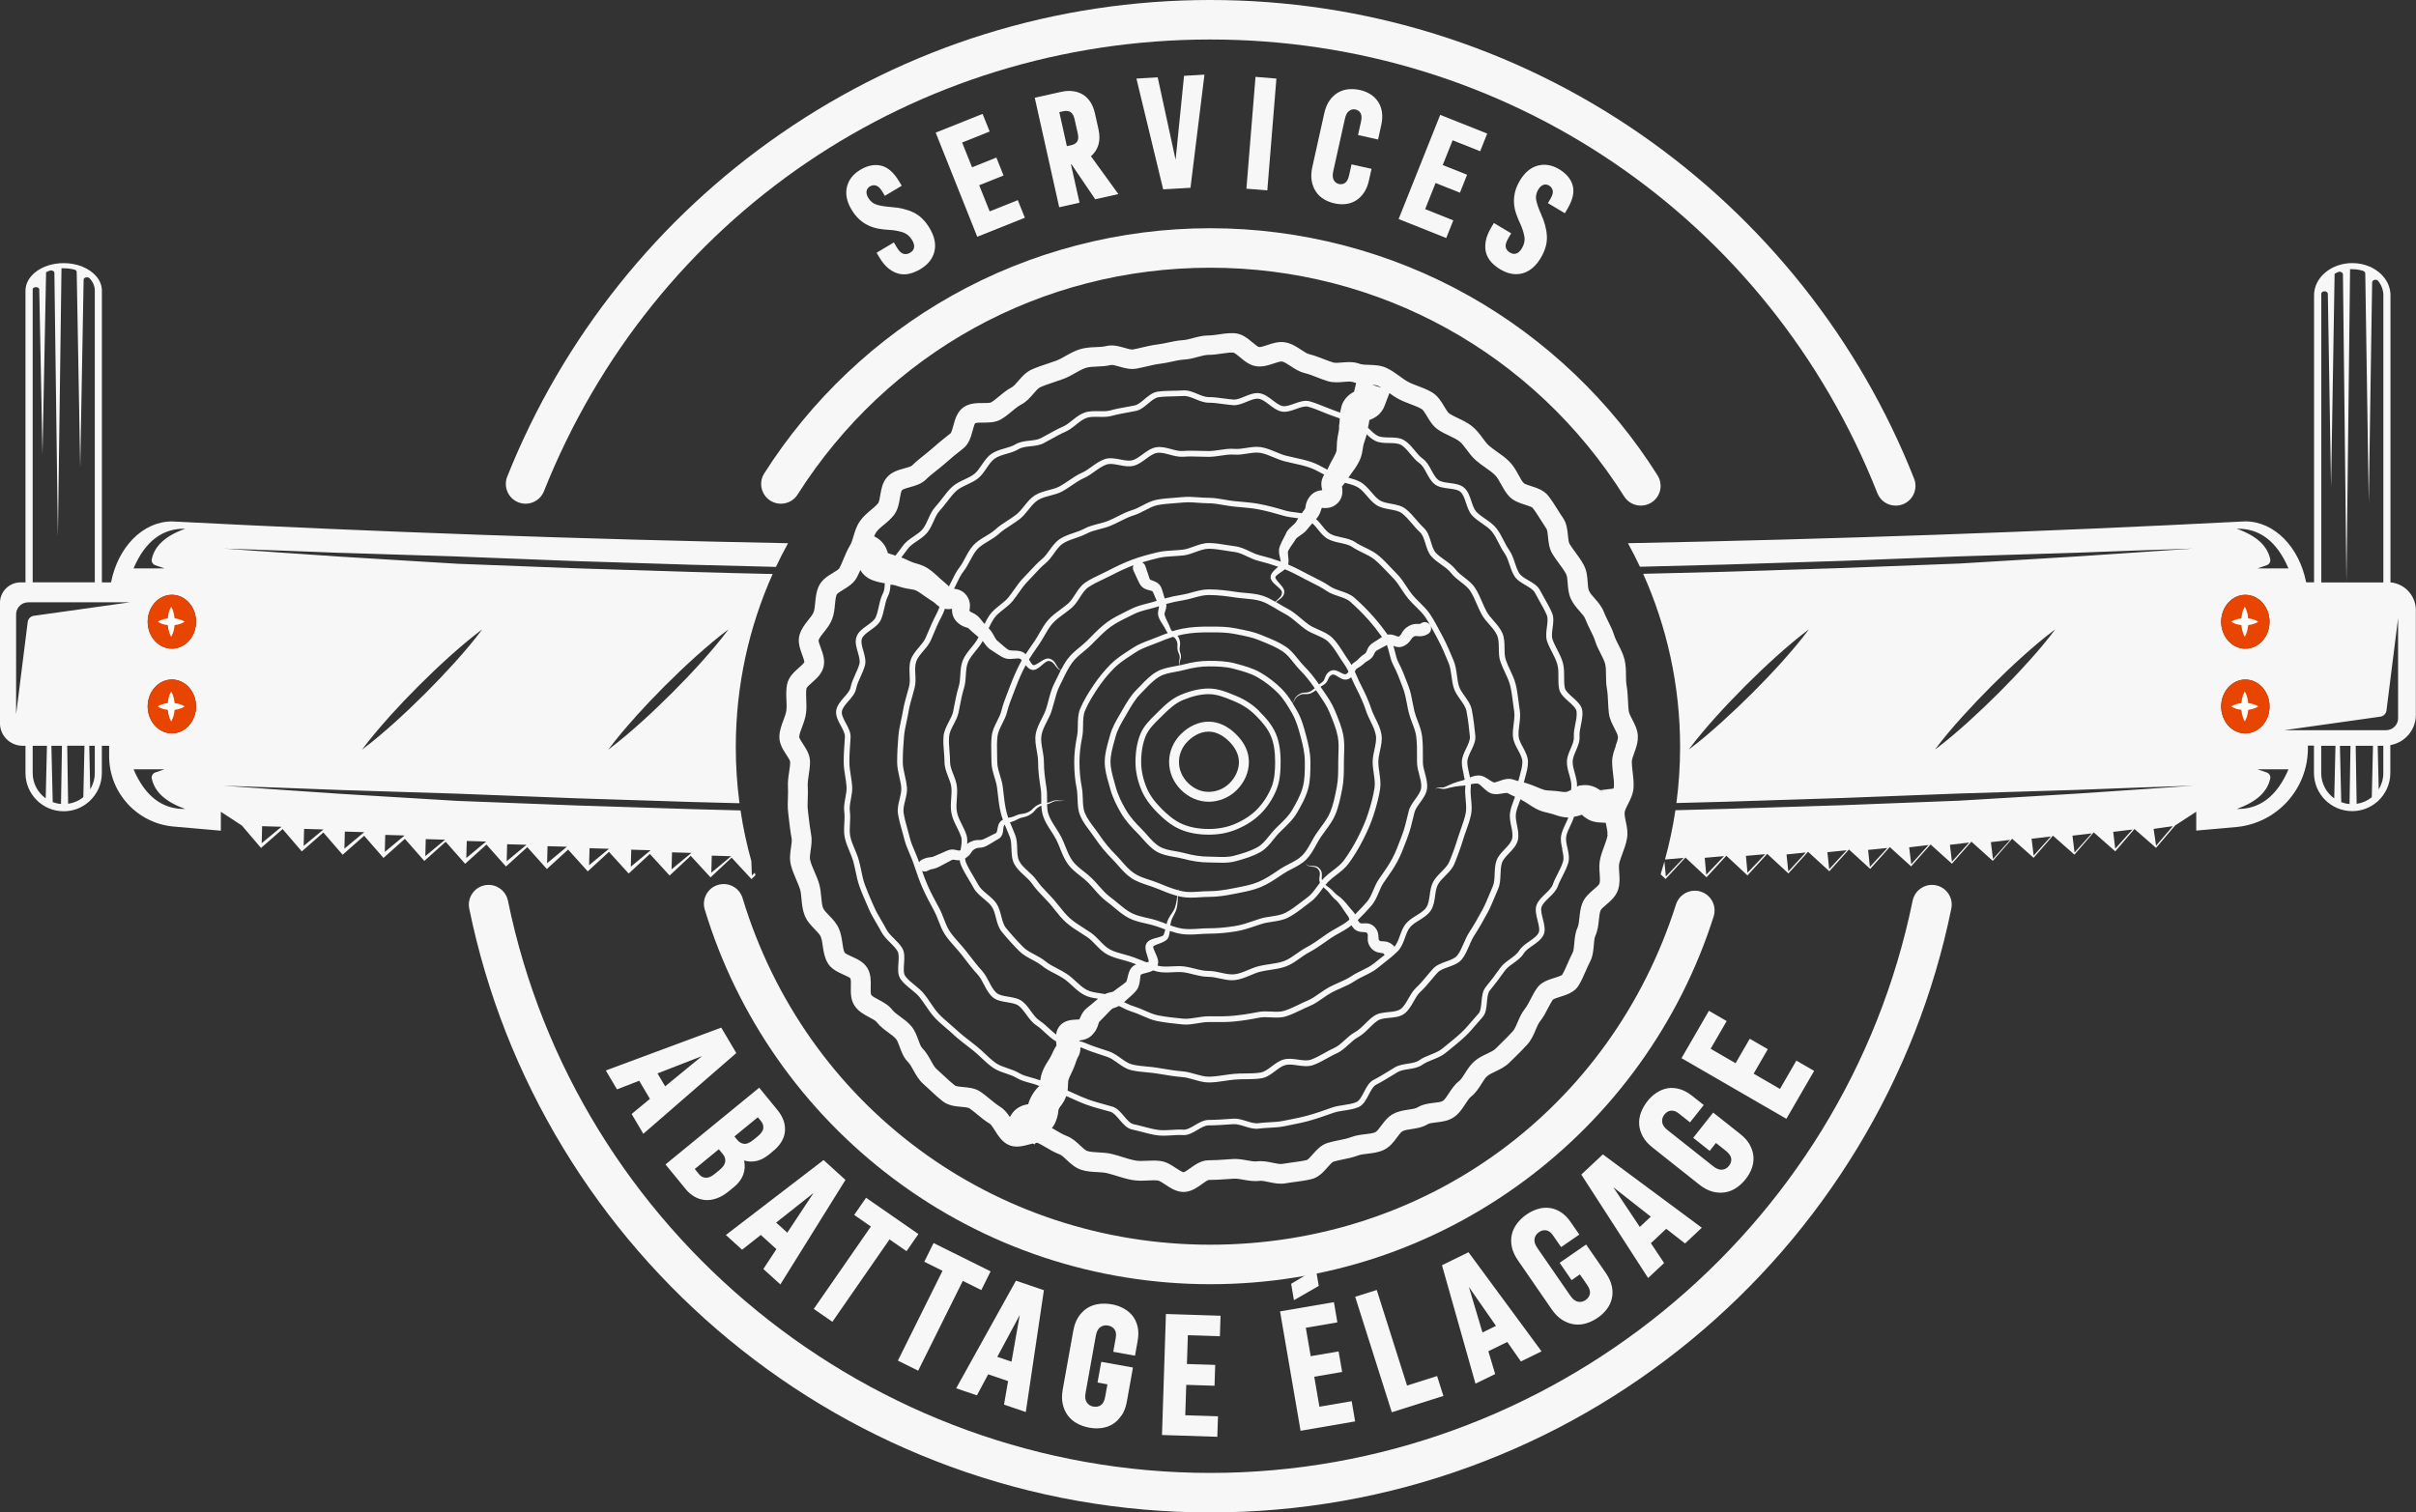 <svg xmlns="http://www.w3.org/2000/svg" id="Layer_2" viewBox="0 0 510 319.35"><rect x="0" y="0" width="510" height="319.35" fill="#333333" stroke="none"/><defs><style>.cls-1{fill:#fff;}.cls-2{fill:#e84501;}.cls-3{fill:#f7f7f7;}</style></defs><g id="Layer_5"><g><g><g><path class="cls-3" d="M404,104.25c-.45,1.03-1.26,1.81-2.29,2.22-.5,.2-1.01,.29-1.54,.29-1.72,0-3.24-1.03-3.87-2.63C373.32,45.94,318.05,8.34,255.48,8.34S137.89,45.78,114.82,103.73c-.85,2.13-3.28,3.19-5.41,2.33-1.04-.41-1.85-1.2-2.29-2.22-.44-1.03-.46-2.16-.05-3.19,5.82-14.61,13.77-28.27,23.63-40.6,9.77-12.23,21.26-22.94,34.13-31.83C191.54,9.76,222.89,0,255.48,0s64.08,9.8,90.84,28.34c12.88,8.93,24.38,19.69,34.15,31.96,9.86,12.39,17.79,26.1,23.58,40.76,.41,1.04,.39,2.17-.05,3.19Z"></path><path class="cls-3" d="M411.91,191.85c-3.67,17.92-10.36,34.96-19.88,50.63-9.33,15.35-21.1,28.95-34.98,40.41-14,11.55-29.7,20.56-46.67,26.77-17.56,6.43-36.03,9.69-54.9,9.69s-37.34-3.26-54.9-9.69c-16.97-6.21-32.67-15.22-46.67-26.77-13.88-11.46-25.65-25.06-34.98-40.41-9.52-15.67-16.21-32.71-19.88-50.63-.22-1.09-.01-2.2,.61-3.13,.61-.93,1.55-1.56,2.64-1.79,1.09-.22,2.2-.01,3.13,.61,.93,.61,1.56,1.55,1.79,2.64,14.32,70.02,76.68,120.83,148.26,120.83s133.94-50.81,148.26-120.83c.23-1.09,.86-2.03,1.79-2.64,.93-.62,2.04-.83,3.13-.61,1.09,.23,2.03,.86,2.64,1.79,.62,.93,.83,2.04,.61,3.13Z"></path><path class="cls-3" d="M361.74,193.51c-3.54,11.13-8.81,21.6-15.65,31.13-6.76,9.41-14.89,17.67-24.18,24.58-19.32,14.35-42.29,21.94-66.43,21.94s-47.58-7.74-67.02-22.39c-9.35-7.04-17.51-15.47-24.24-25.04-6.82-9.71-12.02-20.37-15.45-31.68-.67-2.2,.58-4.54,2.78-5.2,1.07-.32,2.19-.21,3.17,.31,.99,.53,1.7,1.4,2.03,2.47,13.26,43.78,52.94,73.19,98.73,73.19s84.64-28.87,98.31-71.84c.34-1.06,1.07-1.93,2.06-2.44,.99-.51,2.12-.61,3.18-.27,1.06,.34,1.93,1.07,2.44,2.06,.51,.99,.6,2.12,.27,3.18Z"></path><path class="cls-3" d="M350.44,103.52c-.25,1.08-.91,2.01-1.85,2.6-.67,.42-1.43,.64-2.21,.64-1.45,0-2.77-.73-3.54-1.95-19.02-30.23-51.68-48.28-87.36-48.28s-68.06,17.9-87.12,47.9c-1.23,1.94-3.81,2.51-5.75,1.28-1.94-1.24-2.52-3.82-1.28-5.76,9.88-15.54,23.59-28.53,39.64-37.54,16.55-9.3,35.41-14.22,54.51-14.22s38.12,4.96,54.73,14.34c16.11,9.09,29.83,22.18,39.69,37.85,.59,.94,.78,2.05,.54,3.14Z"></path></g><g><path class="cls-3" d="M345.75,155.42c-.08-1.36-.68-2.52-1.21-3.53-.33-.64-.67-1.3-.73-1.75-.08-.67-.11-1.37-.15-2.11-.05-1.06-.1-2.16-.3-3.29-.11-.63-.12-1.36-.13-2.13,0-1.03-.02-2.19-.3-3.34-.29-1.16-.82-2.2-1.29-3.12-.35-.68-.68-1.33-.87-1.93-.34-1.11-.83-2.09-1.3-3.03-.33-.67-.65-1.3-.89-1.93-.46-1.22-1.27-2.13-1.98-2.94-.49-.55-.95-1.07-1.16-1.55-.2-.44-.25-1.13-.3-1.87-.08-1.11-.17-2.37-.8-3.56-.54-1.02-1.19-1.9-1.81-2.75-.44-.6-.86-1.16-1.21-1.74-.2-.33-.27-1.1-.34-1.78-.12-1.21-.25-2.58-1.08-3.77-.37-.53-.73-1.1-1.1-1.7-.6-.96-1.23-1.95-1.95-2.88-.95-1.22-2.43-1.69-3.62-2.07-.53-.17-1.41-.45-1.6-.66-.4-.45-.74-1.07-1.1-1.74-.5-.91-1.07-1.94-1.94-2.81-.82-.82-1.71-1.44-2.57-2.05-.62-.44-1.2-.85-1.71-1.29-.46-.4-.88-.98-1.34-1.6-.62-.83-1.32-1.78-2.27-2.53-.93-.73-1.93-1.2-2.89-1.66-.69-.33-1.35-.64-1.88-1.01-.33-.23-.73-.9-1.08-1.49-.62-1.04-1.32-2.21-2.54-2.95-.99-.6-2.03-.99-3.04-1.37-.73-.28-1.42-.53-2.01-.85-.58-.3-1.17-.74-1.8-1.2-.88-.64-1.79-1.3-2.86-1.78-1.21-.55-2.49-.58-3.62-.62-.77-.02-1.49-.04-1.96-.22-1.29-.49-2.59-.38-3.74-.28-.71,.06-1.44,.12-1.86,0-.64-.2-1.27-.44-1.94-.7-.98-.38-2-.78-3.13-1.06-.46-.11-1.05-.5-1.67-.91-.94-.62-2-1.33-3.33-1.57-1.42-.26-2.7,.18-3.84,.56-.64,.22-1.37,.46-1.75,.42-.27-.06-.95-.63-1.36-.97-.99-.83-2.21-1.86-3.81-1.95-1.16-.07-2.25,.09-3.31,.25-.77,.11-1.5,.22-2.16,.22-1.22,0-2.36,.31-3.36,.57-.73,.2-1.43,.38-2.03,.42-1.16,.07-2.22,.3-3.25,.52-.72,.16-1.41,.3-2.07,.38-1.17,.14-2.25,.4-3.3,.64-.68,.16-1.31,.31-1.96,.43-.37,.07-1.11-.15-1.76-.34-1.17-.34-2.5-.72-3.92-.37-.6,.15-1.34,.18-2.12,.21-1.05,.04-2.24,.1-3.39,.45-1.13,.35-2.11,.9-3.06,1.44-.68,.38-1.32,.74-1.93,.97-.61,.23-1.24,.44-1.91,.66-1.07,.35-2.18,.72-3.25,1.2-1.26,.57-2.11,1.56-2.87,2.44-.47,.55-.96,1.11-1.35,1.32-1.04,.55-1.88,1.24-2.69,1.92-.58,.48-1.13,.94-1.68,1.27-.24,.14-1.16,.15-1.72,.14-1.25,0-2.81,0-4.09,.88-1.37,.95-1.81,2.58-2.17,3.9-.14,.51-.37,1.36-.55,1.58-1.57,1.23-2.87,2.31-4.08,3.38-.5,.44-1.02,.85-1.57,1.29-.83,.66-1.69,1.34-2.51,2.16-.22,.22-1.06,.45-1.62,.6-1.18,.32-2.64,.72-3.65,1.86-1,1.13-1.23,2.54-1.44,3.78-.1,.61-.24,1.44-.44,1.7-.38,.48-.92,.94-1.5,1.42-.78,.66-1.67,1.41-2.37,2.41-.72,1.03-1.05,2.18-1.35,3.18-.21,.72-.41,1.4-.71,1.88-.59,.98-1,1.97-1.4,2.93-.28,.68-.55,1.32-.86,1.92-.13,.25-.9,.72-1.37,1-1.06,.64-2.37,1.44-3.01,2.86-.52,1.16-.63,2.37-.73,3.43-.07,.76-.14,1.47-.33,1.99-.18,.48-.62,1.04-1.09,1.62-.69,.86-1.47,1.84-1.86,3.1-.48,1.53,.08,3.04,.52,4.25,.18,.5,.49,1.34,.46,1.59-.1,.26-.76,.84-1.15,1.19-.98,.87-2.2,1.96-2.5,3.56-.21,1.16-.17,2.26-.12,3.33,.03,.77,.06,1.51-.02,2.15-.07,.57-.32,1.24-.59,1.96-.38,1-.81,2.13-.88,3.38-.09,1.58,.77,2.91,1.47,3.98,.3,.46,.8,1.22,.81,1.5,0,.66-.11,1.37-.22,2.11-.16,1.03-.32,2.09-.25,3.26,.04,.68,.01,1.39-.01,2.14-.04,1.05-.08,2.13,.06,3.26,.04,.35,.08,.7,.12,1.05,.16,1.41,.33,2.87,.6,4.31,.09,.5-.01,1.21-.13,1.97-.16,1.1-.35,2.36-.03,3.64,.28,1.13,.72,2.15,1.14,3.14,.3,.7,.59,1.37,.79,2,.18,.58,.25,1.32,.32,2.1,.1,1.05,.2,2.24,.64,3.38,.48,1.26,1.38,2.19,2.17,3.01,.51,.52,1.03,1.06,1.23,1.5,.23,.5,.33,1.22,.44,1.98,.16,1.08,.34,2.29,.93,3.43,.75,1.43,2.24,2.11,3.44,2.65,.49,.22,1.31,.59,1.47,.79,.13,.24,.11,1.15,.1,1.7-.03,1.27-.07,2.86,.83,4.15,.81,1.17,2,1.8,3.05,2.36,.63,.34,1.29,.68,1.54,1,.76,.96,1.69,1.65,2.52,2.25,.6,.44,1.18,.86,1.57,1.31,.3,.34,.55,1.02,.79,1.69,.39,1.07,.83,2.28,1.8,3.25,.38,.38,.73,1.02,1.1,1.69,.53,.95,1.12,2.03,2.08,2.88,.45,.39,.89,.81,1.35,1.24,.87,.82,1.78,1.66,2.75,2.42,1.2,.94,2.65,1.07,3.93,1.19,.58,.05,1.47,.13,1.72,.31,.55,.38,1.09,.83,1.66,1.3,.81,.67,1.65,1.37,2.64,1.96,.3,.18,.73,.88,1.08,1.43,.66,1.06,1.4,2.26,2.71,2.95,1.51,.8,3.22,.34,4.6-.03,.2-.05,.45-.12,.71-.18l.41,.2,.14-.32c.17-.03,.32-.04,.41-.03,.59,.27,1.18,.62,1.8,.98,.9,.53,1.82,1.07,2.9,1.48,.4,.15,.94,.66,1.45,1.14,.85,.8,1.8,1.7,3.14,2.12,1.14,.36,2.31,.42,3.33,.47,.77,.04,1.49,.08,2.1,.23,.64,.16,1.29,.36,1.98,.57,1.04,.32,2.11,.65,3.25,.86,1.16,.21,2.31,.16,3.32,.11,.76-.04,1.49-.07,2.13,0,.35,.04,1.02,.49,1.56,.85,1.03,.69,2.21,1.48,3.68,1.57,.08,0,.15,0,.23,0,1.52,0,2.8-.91,3.83-1.65,.44-.31,1.18-.84,1.43-.88,1.36,0,2.66-.09,3.92-.18,.47-.03,.93-.06,1.41-.09,.59-.04,1.29,.09,2.03,.22,1.02,.18,2.17,.39,3.39,.24,.5-.06,1.2,.09,1.94,.25,1.09,.23,2.32,.49,3.62,.26,.65-.12,1.32-.21,2.03-.3,1.11-.15,2.25-.3,3.38-.58,1.52-.37,2.55-1.55,3.38-2.49,.36-.41,.96-1.09,1.22-1.18,.65-.2,1.33-.34,2.06-.49,1.02-.21,2.08-.42,3.15-.83,.54-.2,1.25-.29,2-.37,1.05-.12,2.23-.26,3.37-.77,1.33-.6,2.14-1.7,2.86-2.67,.4-.54,.85-1.15,1.18-1.32,.44-.23,1.13-.33,1.86-.44,1.09-.16,2.32-.35,3.46-1.04,.34-.21,1.12-.3,1.81-.38,1.2-.14,2.55-.3,3.72-1.11,1.09-.76,1.79-1.82,2.4-2.77,.42-.64,.81-1.25,1.2-1.55,1.01-.79,1.66-1.83,2.23-2.74,.4-.64,.77-1.24,1.18-1.59,.41-.36,1.05-.66,1.72-.98,.97-.46,2.07-.98,2.98-1.89,.35-.35,.7-.69,1.05-1.03,.92-.9,1.87-1.83,2.76-2.83,.84-.95,1.31-2.06,1.72-3.04,.29-.7,.57-1.35,.92-1.79,.72-.91,1.21-1.87,1.69-2.79,.34-.65,.66-1.27,1.02-1.8,.23-.19,1.07-.45,1.57-.61,1.33-.42,2.99-.93,3.87-2.38,.6-.98,1.05-2.02,1.49-3.03,.3-.69,.59-1.35,.9-1.94,.62-1.19,.73-2.46,.82-3.59,.06-.76,.12-1.47,.32-1.92,.52-1.15,.64-2.33,.75-3.38,.08-.75,.15-1.45,.35-1.98,.11-.3,.75-.84,1.22-1.24,.91-.78,2.05-1.76,2.5-3.2,.39-1.25,.3-2.49,.22-3.59-.05-.76-.11-1.47,.02-1.98,.16-.64,.4-1.31,.67-2.02,.37-.99,.75-2.02,.95-3.17,.24-1.3-.02-2.52-.25-3.59-.15-.73-.3-1.42-.24-1.93,.06-.47,.37-1.09,.71-1.75,.51-1,1.09-2.14,1.17-3.49,.07-1.15-.07-2.23-.19-3.27-.09-.76-.18-1.48-.18-2.15,0-.48,.25-1.16,.51-1.88,.39-1.06,.83-2.26,.75-3.6Zm-54.16-73.57l-1.97-.6c.5,.03,.96,.08,1.27,.22,.23,.1,.47,.23,.7,.38Zm35.02,53.64c.28,.78,.65,1.51,1.02,2.22,.44,.86,.86,1.68,1.11,2.56,.23,.82,.23,1.71,.22,2.64,0,.85,0,1.73,.17,2.6,.21,1.03,1.13,1.84,2.01,2.63,.77,.69,1.57,1.39,1.66,2.08,.11,.81-.07,1.71-.26,2.65-.18,.9-.37,1.83-.31,2.75,.05,.76-.3,1.58-.68,2.46-.39,.9-.79,1.84-.79,2.82,0,.93,.25,1.82,.5,2.68,.25,.9,.49,1.74,.44,2.56-.01,.21-.02,.42-.04,.63-.12,.07-.23,.12-.33,.17-.19,.09-.33,.16-.43,.2-.1,.04-.25,.08-.43,.09-.36,.03-1.02-.09-1.83-.19-.43-.05-.83-.07-1.16-.09-.34-.01-.61-.03-.83-.05-.23-.02-.41-.05-.6-.09-.3-.1-.6-.2-.88-.31-.28-.1-.56-.23-.92-.38-.35-.15-.72-.29-1.06-.42-.34-.12-.7-.24-1.07-.36-.15-.05-.3-.09-.45-.13,.09-.38,.2-.77,.31-1.17,.28-1.02,.57-2.07,.57-3.15s-.54-2.12-1.07-3.11c-.44-.81-.85-1.58-.91-2.32-.06-.78,.04-1.58,.15-2.42,.13-1.02,.26-2.07,.09-3.12-.11-.64-.19-1.31-.27-1.95-.15-1.16-.3-2.35-.59-3.5-.27-1.07-.74-2.06-1.19-3.03-.34-.72-.65-1.4-.89-2.1-.25-.72-.26-1.58-.27-2.49-.01-1.08-.03-2.19-.46-3.17-.43-.98-1.15-1.81-1.85-2.61-.57-.66-1.11-1.27-1.48-1.95-.35-.65-.66-1.36-.96-2.05-.43-.99-.87-2.02-1.48-2.94-.59-.9-1.44-1.56-2.27-2.21-.69-.53-1.34-1.04-1.81-1.65-.66-.84-1.52-1.46-2.35-2.05-.68-.49-1.33-.94-1.85-1.51-.5-.54-.76-1.39-1.03-2.29-.33-1.07-.67-2.18-1.48-2.93-.55-.51-1.06-1.1-1.59-1.72-.7-.82-1.42-1.66-2.28-2.33-.86-.67-1.99-.88-3.08-1.08-.92-.17-1.79-.33-2.41-.74-.64-.42-1.18-1.05-1.75-1.72-.69-.8-1.4-1.63-2.35-2.15-.78-.42-1.63-.67-2.48-.89l.07-.1c.27-.42,.46-.68,.75-1.07,.28-.37,.6-.8,.92-1.32,.16-.26,.32-.54,.47-.83,.08-.15,.14-.29,.22-.46,.08-.19,.15-.37,.21-.56,.25-.75,.34-1.43,.41-1.91,.04-.24,.07-.44,.11-.61,.04-.17,.07-.28,.13-.45,.11-.34,.27-.78,.44-1.35,.04-.15,.09-.32,.13-.49,.53,.52,1.09,1.01,1.75,1.35,.89,.46,1.95,.48,2.99,.49,.99,.02,1.92,.03,2.56,.42,.71,.43,1.29,1.14,1.91,1.88,.58,.7,1.18,1.42,1.92,1.95,.63,.45,1.06,1.24,1.51,2.08,.46,.85,.93,1.73,1.68,2.34,.8,.65,1.93,.8,3.02,.93,.96,.12,1.96,.25,2.48,.74,.56,.52,.84,1.39,1.15,2.32,.32,.95,.64,1.94,1.31,2.66,.61,.65,1.35,1.15,2.06,1.64,.78,.54,1.52,1.04,2.06,1.7,.57,.7,.99,1.52,1.43,2.39,.37,.73,.75,1.48,1.24,2.17,.49,.69,.77,1.53,1.07,2.42,.27,.81,.55,1.66,1.02,2.42,.52,.86,1.45,1.4,2.35,1.93,.85,.5,1.66,.97,2,1.62,.31,.59,.64,1.18,.96,1.75,.54,.96,1.1,1.94,1.53,2.93,.29,.68,.17,1.6,.04,2.57-.14,1.03-.28,2.09,.05,3.03Zm3.14,43.81c.21,.94,.41,1.83,.21,2.56-.25,.88-.68,1.72-1.13,2.61-.37,.72-.76,1.47-1.03,2.25-.26,.73-.91,1.36-1.6,2.02-.7,.67-1.42,1.36-1.8,2.24-.43,.98-.12,2.19,.17,3.36,.25,1.01,.52,2.05,.21,2.64-.35,.68-1.12,1.21-1.92,1.77-.82,.57-1.68,1.16-2.18,1.99-.42,.68-1.14,1.2-1.9,1.75-.75,.54-1.52,1.09-2.07,1.86-1.04,1.47-2.03,2.77-3.11,4.1-.66,.81-.76,1.97-.87,3.1-.09,.99-.18,2.01-.66,2.51-.47,.51-.94,1.05-1.39,1.58-.7,.82-1.42,1.67-2.19,2.38-1.04,.97-2.2,1.91-3.33,2.82-.25,.2-.51,.41-.75,.61-.66,.53-1.5,.87-2.4,1.23-.83,.33-1.68,.67-2.41,1.19-.63,.45-1.52,.59-2.45,.73-.95,.15-1.94,.3-2.77,.81-.3,.18-.59,.36-.89,.55-1.19,.73-2.32,1.43-3.56,2.07-.93,.48-1.48,1.54-2.01,2.57-.47,.9-.95,1.83-1.58,2.1-.79,.35-1.71,.48-2.67,.63-.86,.13-1.75,.26-2.57,.56-1.7,.61-3.37,1.19-5.03,1.65-1.25,.35-2.58,.61-3.86,.87-.44,.09-.88,.17-1.31,.26-.94,.19-1.91,.25-2.94,.3-.76,.04-1.55,.08-2.33,.19-.77,.11-1.62-.16-2.51-.44-.91-.28-1.85-.58-2.82-.51l-.89,.06c-1.45,.1-2.81,.2-4.26,.2-1.03,0-2,.57-2.93,1.12-.86,.51-1.68,.98-2.38,.94-.83-.06-1.69,0-2.51,.05-1,.06-1.95,.12-2.85,0-1.02-.14-2.08-.42-3.1-.69-.69-.18-1.41-.37-2.11-.52-.69-.14-1.36-.93-2-1.69-.73-.86-1.49-1.75-2.49-2.03-.37-.1-.74-.21-1.11-.31-1.32-.36-2.57-.7-3.84-1.15-1.12-.4-2.16-.87-3.25-1.37-.4-.18-.8-.36-1.21-.54,.06-.54,.06-.98,.08-1.33,.01-.25,.03-.45,.04-.59,.02-.15,0-.15,.07-.37,.1-.35,.3-.77,.56-1.31,.13-.27,.28-.57,.42-.9,.16-.36,.29-.7,.4-1,.21-.61,.35-1.05,.49-1.34,.02-.04,.03-.08,.05-.11l.03-.05h0l.03-.05,.05-.09c.03-.06,.07-.13,.1-.19,.06-.13,.13-.27,.17-.39,.03-.11,.07-.22,.09-.33,.03-.1,.06-.24,.07-.32l.03-.26c.01-.19,.02-.35,.01-.51,.2,.06,.4,.12,.59,.21,1.22,.54,2.48,.95,3.71,1.35,.47,.16,.95,.31,1.43,.48,.72,.25,1.39,.73,2.11,1.24,.86,.62,1.75,1.26,2.8,1.52,1.08,.27,2.21,.38,3.3,.48,.73,.07,1.48,.14,2.19,.25l.66,.11c1.56,.26,3.18,.53,4.8,.66,.76,.06,1.54,.29,2.36,.52,1.02,.29,2.07,.6,3.15,.6,1.15,0,2.3-.17,3.42-.34,.74-.11,1.44-.21,2.13-.27,.72-.06,1.49-.07,2.23-.07,1.11-.01,2.26-.02,3.36-.2,1.09-.18,2.01-.87,2.9-1.54,.74-.55,1.44-1.08,2.16-1.26,.73-.19,1.6-.06,2.53,.07,1.09,.15,2.22,.31,3.25-.04,1.05-.36,2.03-.91,2.99-1.44,.69-.39,1.35-.75,2.02-1.05,.98-.43,1.78-1.17,2.56-1.88,.64-.59,1.24-1.14,1.92-1.51,.94-.51,1.69-1.25,2.41-1.97,.59-.59,1.15-1.14,1.79-1.56,.61-.4,1.51-.49,2.47-.58,1.14-.11,2.32-.23,3.19-.91,.85-.66,1.39-1.62,1.92-2.55,.44-.78,.86-1.51,1.42-2.03,.85-.79,1.59-1.67,2.3-2.52,.43-.51,.87-1.04,1.33-1.54,.49-.54,1.35-.85,2.26-1.17,1.09-.39,2.21-.8,2.9-1.68,.66-.84,1.09-1.85,1.51-2.82,.34-.78,.66-1.52,1.08-2.17,1.01-1.54,1.93-3.21,2.79-4.78,.6-1.11,1.1-2.31,1.57-3.46,.22-.53,.44-1.07,.67-1.59,.43-.98,.47-2.06,.51-3.1,.03-.88,.06-1.71,.31-2.43,.24-.69,.85-1.33,1.49-2,.77-.81,1.57-1.65,1.85-2.73,.26-1.05,.04-2.14-.17-3.2-.18-.9-.35-1.74-.22-2.5,.12-.75,.4-1.49,.69-2.27,.09-.23,.17-.46,.26-.7,.23,.12,.46,.25,.7,.4,.28,.16,.53,.32,.79,.49,.25,.17,.56,.38,.9,.58,.33,.2,.66,.39,.98,.57,.44,.23,.91,.41,1.35,.55,.44,.13,.85,.22,1.19,.3,.35,.08,.62,.15,.87,.23l.92,.3c.35,.11,.78,.24,1.28,.32,.36,.06,.74,.1,1.13,.11-.16,.42-.37,.85-.57,1.28-.37,.79-.76,1.6-.94,2.47-.2,.97,.03,1.97,.25,2.95Zm-113.04,54.84s.05-.09,.07-.13c.03-.04,.06-.08,.09-.12h0v.02c-.03,.05-.04,.06-.05,.08-.01,.02-.03,.04-.05,.08l-.09,.15s.01-.04,.03-.08Zm-26.24-33.93c-.47-.77-1.11-1.4-1.72-2.01-.67-.66-1.3-1.29-1.68-2.04-.33-.64-.7-1.26-1.05-1.86-.52-.89-1.06-1.8-1.47-2.74-.13-.29-.26-.59-.39-.88-.57-1.29-1.15-2.63-1.63-3.97-.33-.93-.53-1.89-.74-2.92-.15-.72-.3-1.47-.51-2.19-.22-.79-.54-1.55-.85-2.29-.39-.91-.75-1.78-.94-2.69-.17-.85-.12-1.75-.07-2.7,.05-.85,.1-1.73-.02-2.61-.11-.82,.05-1.68,.22-2.59,.16-.86,.33-1.76,.27-2.67-.05-.78-.17-1.54-.29-2.28-.16-.98-.3-1.91-.3-2.87,0-1.53,.1-2.98,.21-4.52l.04-.66c.07-1.04-.47-2.05-1-3.03-.46-.86-.94-1.75-.84-2.44,.1-.73,.73-1.45,1.39-2.21,.7-.8,1.42-1.63,1.62-2.62,.18-.89,.55-1.71,.95-2.57,.33-.73,.67-1.49,.9-2.3,.28-.99-.03-2.08-.33-3.13-.28-.97-.54-1.88-.3-2.55,.24-.68,1.02-1.24,1.83-1.82,.88-.63,1.78-1.28,2.19-2.21,.35-.8,.54-1.65,.72-2.47,.2-.92,.39-1.78,.79-2.55,.37-.71,.46-1.54,.5-2.37l.1,.02h.04c.14-.02,.39,0,.75,.1,.36,.09,.82,.25,1.39,.42,.28,.08,.62,.17,.92,.23,.3,.06,.58,.11,.81,.14,.47,.07,.78,.12,.97,.17,.15,.02,.48,.17,.77,.34,.31,.18,.66,.42,1.05,.7l.64,.45c.23,.16,.46,.31,.66,.44,.42,.26,.76,.48,1.03,.68,.14,.1,.26,.2,.37,.3l.02,.02,.07,.07,.16,.15c.11,.1,.21,.19,.35,.28,.08,.06,.17,.11,.26,.16-.21,.58-.43,1.13-.71,1.65-.63,1.17-1.14,2.37-1.63,3.53-.19,.46-.39,.93-.6,1.39-.31,.7-.84,1.32-1.4,1.98-.68,.8-1.38,1.62-1.73,2.64-.35,1.01-.29,2.09-.24,3.13,.04,.87,.08,1.7-.1,2.45-.15,.57-.31,1.15-.47,1.71-.32,1.13-.65,2.3-.85,3.53-.11,.66-.25,1.32-.39,1.96-.23,1.09-.48,2.21-.57,3.39-.14,1.67-.26,3.49-.26,5.43,0,1.09,.24,2.12,.46,3.12,.18,.78,.35,1.51,.41,2.26,.06,.77-.14,1.58-.35,2.44-.25,1.02-.51,2.07-.34,3.12,.21,1.25,.55,2.47,.88,3.65,.15,.55,.31,1.12,.45,1.68,.28,1.1,.72,2.12,1.14,3.12,.28,.65,.57,1.33,.8,2l.28,.83c.48,1.41,.98,2.88,1.6,4.29,.72,1.65,1.58,3.22,2.4,4.75l.06,.11c.36,.67,.64,1.38,.93,2.13,.38,.97,.76,1.97,1.35,2.88,.62,.95,1.38,1.8,2.1,2.61,.47,.53,.95,1.07,1.39,1.63,.23,.3,.46,.6,.69,.89,.86,1.12,1.76,2.29,2.75,3.36,.52,.57,.91,1.3,1.31,2.08,.49,.94,1,1.91,1.78,2.63,.82,.76,2,.95,3.15,1.14,.96,.16,1.86,.31,2.43,.75,.6,.47,1.08,1.13,1.59,1.83,.61,.84,1.24,1.71,2.14,2.3,.64,.42,1.22,.96,1.84,1.54,.72,.67,1.46,1.36,2.32,1.86h0c.03,.34,.06,.62,.08,.84-.03,.04-.05,.08-.08,.12-.45,.72-.73,1.39-.96,1.86-.12,.24-.22,.44-.32,.61-.12,.2-.25,.41-.4,.65-.3,.48-.68,1.08-1.02,1.83-.15,.32-.36,.88-.46,1.31-.09,.37-.15,.7-.2,1-.63-.26-1.28-.44-1.92-.61-.91-.25-1.77-.48-2.5-.92-.76-.46-1.62-.76-2.46-1.04-.91-.31-1.77-.6-2.47-1.09-.81-.57-1.58-1.29-2.32-1.99-.54-.51-1.1-1.03-1.68-1.5-.48-.39-.98-.77-1.46-1.15-.9-.7-1.84-1.42-2.66-2.19-.51-.47-1.05-.94-1.57-1.38-.81-.7-1.66-1.42-2.37-2.18-.65-.7-1.23-1.55-1.78-2.37-.43-.64-.88-1.31-1.38-1.91-.56-.68-1.26-1.25-1.94-1.81-.76-.62-1.48-1.2-1.98-1.9-.4-.56-.32-1.61-.25-2.62,.08-1.16,.17-2.36-.38-3.26Zm96.09-117.82c.07-.01-.05,.06-.25,.15l-.03,.02s.09-.07,.13-.09c.05-.04,.15-.08,.15-.08Zm32.82,73.17c.08,.98,.57,1.9,1.05,2.78,.48,.89,.93,1.74,.93,2.54,0,.92-.26,1.85-.53,2.83-.11,.4-.22,.8-.32,1.21-.13-.03-.25-.06-.39-.1-.15-.04-.3-.09-.45-.14l-.14-.04c-.09-.03-.18-.06-.26-.08-.18-.06-.34-.07-.51-.09-.66-.05-1.13,.08-1.53,.19-.4,.12-.72,.25-1.01,.35-.28,.1-.52,.17-.64,.19-.04,.01-.05,0-.06,.02-.01,.01-.06,0-.09,0l-.13-.03c-.05-.02-.1-.03-.15-.06-.22-.1-.48-.26-.77-.45-.29-.19-.61-.41-1-.61-.1-.05-.21-.1-.31-.14-.12-.04-.23-.08-.36-.11-.13-.03-.25-.06-.4-.07-.07,0-.14-.01-.2-.01h-.17c-.45,.03-.85,.14-1.21,.26-.15,.05-.28,.1-.42,.16-.06-.3-.13-.6-.2-.9-.19-.82-.37-1.59-.37-2.36s.39-1.54,.8-2.39c.49-1.02,1-2.06,.89-3.15-.15-1.57-.38-3.61-.75-5.5-.21-1.07-.86-1.99-1.5-2.88-.51-.72-1-1.4-1.21-2.11-.22-.72-.32-1.48-.43-2.29-.14-1.04-.28-2.11-.7-3.1-.66-1.58-1.4-3.37-2.27-5.01-.16-.3-.32-.6-.48-.9-.69-1.31-1.41-2.66-2.23-3.9-.62-.92-1.41-1.7-2.18-2.46-.56-.54-1.08-1.06-1.54-1.62-.46-.56-.86-1.17-1.29-1.82-.59-.9-1.2-1.83-1.99-2.61-.41-.41-.83-.85-1.23-1.28-.85-.9-1.72-1.83-2.69-2.62-.84-.69-1.83-1.18-2.8-1.65-.72-.35-1.41-.69-2.02-1.1-.89-.6-1.95-.83-2.97-1.05-.84-.18-1.63-.35-2.29-.71-.64-.34-1.18-1.01-1.75-1.71-.41-.5-.82-1.01-1.3-1.43l.11-.13c.12-.13,.23-.28,.34-.44,.22-.32,.41-.75,.51-1.08,.1-.34,.15-.52,.19-.58,.04-.06,.07-.08,.14-.16,.03-.03,.1-.1,.11-.1h0s0,.03-.02,.04c-.03,.05-.12,.09-.08,.09,.04,0,.21,.02,.51,.03,.3,0,.75,0,1.28-.16,.52-.15,1.07-.49,1.41-.84l.14-.14,.14-.16c.09-.11,.18-.22,.26-.35,.16-.27,.3-.55,.38-.85,.17-.6,.15-1.15,.12-1.53-.02-.22-.05-.4-.07-.54,.04-.04,.08-.09,.12-.13,.11-.12,.21-.25,.31-.38,.07-.08,.12-.17,.19-.25,.95,.24,1.85,.47,2.63,.89,.75,.41,1.36,1.12,2.01,1.87,.6,.7,1.23,1.43,2.01,1.94,.83,.54,1.86,.73,2.85,.91,.99,.18,1.93,.35,2.56,.84,.76,.59,1.41,1.36,2.1,2.16,.53,.62,1.08,1.27,1.69,1.83,.57,.53,.85,1.44,1.15,2.4,.3,.99,.61,2.01,1.3,2.75,.61,.66,1.33,1.17,2.03,1.67,.8,.57,1.55,1.1,2.1,1.81,.56,.72,1.3,1.3,2.02,1.85,.79,.61,1.53,1.19,2.01,1.92,.55,.84,.95,1.77,1.38,2.76,.31,.71,.63,1.45,1,2.14,.43,.79,1.04,1.49,1.63,2.16,.67,.76,1.3,1.49,1.66,2.3,.33,.76,.35,1.71,.36,2.71,.01,.96,.02,1.96,.34,2.86,.26,.76,.61,1.5,.94,2.21,.45,.96,.87,1.86,1.11,2.81,.27,1.08,.42,2.24,.56,3.36,.08,.66,.17,1.33,.28,2,.14,.87,.03,1.79-.1,2.77-.11,.87-.23,1.77-.15,2.67Zm-.37,18.88c.19,.97,.38,1.89,.18,2.67-.19,.77-.85,1.46-1.55,2.19-.7,.74-1.43,1.5-1.75,2.44-.31,.89-.34,1.85-.38,2.78-.04,.98-.07,1.9-.41,2.67-.23,.53-.46,1.07-.68,1.61-.46,1.12-.94,2.29-1.52,3.34-.84,1.55-1.75,3.19-2.74,4.69-.48,.73-.83,1.55-1.18,2.35-.41,.94-.79,1.84-1.36,2.56-.47,.61-1.39,.94-2.36,1.29-1,.36-2.04,.74-2.73,1.49-.48,.52-.93,1.06-1.37,1.59-.72,.86-1.39,1.67-2.19,2.41-.7,.64-1.18,1.49-1.65,2.31-.49,.86-.95,1.68-1.62,2.2-.6,.47-1.56,.57-2.58,.67-1.06,.11-2.15,.21-3,.77-.74,.49-1.37,1.11-1.98,1.72-.69,.69-1.35,1.34-2.14,1.77-.8,.43-1.49,1.07-2.15,1.67-.74,.67-1.43,1.31-2.23,1.66-.72,.32-1.43,.71-2.12,1.1-.91,.51-1.85,1.03-2.79,1.36-.76,.26-1.7,.13-2.69-.01-1-.14-2.03-.29-2.98-.04-.95,.24-1.78,.86-2.58,1.46-.81,.61-1.58,1.18-2.38,1.31-1.01,.17-2.11,.18-3.18,.19-.76,0-1.55,.01-2.31,.08-.73,.06-1.48,.17-2.21,.28-1.08,.16-2.19,.32-3.25,.32-.91,0-1.84-.27-2.82-.55-.84-.24-1.72-.49-2.59-.56-1.57-.13-3.16-.39-4.7-.65l-.66-.11c-.76-.13-1.53-.2-2.28-.27-1.1-.1-2.13-.2-3.12-.45-.83-.21-1.59-.76-2.4-1.33-.75-.54-1.53-1.1-2.41-1.4-.48-.17-.97-.32-1.45-.48-1.25-.41-2.43-.8-3.6-1.31-.39-.17-.81-.29-1.23-.38,0-.05-.02-.09-.03-.13,.25-.04,.53-.09,.87-.17,.13-.04,.24-.07,.38-.11,.15-.06,.28-.1,.44-.18,.08-.04,.17-.08,.25-.13,.08-.05,.16-.09,.25-.16,.09-.07,.18-.13,.27-.21,.04-.03,.09-.08,.12-.1l.06-.06c.3-.3,.63-.69,.89-1.15,.13-.23,.24-.47,.32-.68,.07-.2,.13-.39,.16-.5,.07-.24,.07-.26,.1-.34,.01-.02,.02-.04,.03-.06,.02-.02,.03-.05,.05-.07,.02-.03,.05-.06,.07-.09,.01-.02,.02-.03,.04-.05l.08-.08,.63-.64,1.22-1.26,.51-.52c.12-.11,.18-.16,.29-.22,.11-.06,.35-.12,.76-.27,.19-.07,.39-.16,.58-.26,.91,.47,1.86,.95,2.89,1.27,.69,.21,1.36,.51,2.07,.82,.97,.43,1.97,.87,3.06,1.09,1.76,.35,3.57,.54,5.42,.72,.22,.02,.44,.03,.66,.03,.84,0,1.66-.14,2.47-.27,.8-.13,1.56-.26,2.32-.26,.36,0,.71,0,1.06,0,1.48,.01,2.88,.02,4.34-.12,1.68-.16,3.38-.42,5.34-.81,.75-.15,1.55-.11,2.41-.06,1.05,.05,2.13,.11,3.15-.2,1.12-.34,2.19-.86,3.22-1.35,.6-.29,1.22-.59,1.83-.84,1.02-.42,1.92-1.05,2.79-1.66,.64-.45,1.24-.87,1.88-1.21,.61-.33,1.27-.62,1.91-.9,1-.44,2.03-.9,2.97-1.53,.62-.41,1.3-.74,2.02-1.1,.96-.47,1.94-.95,2.79-1.64,.42-.34,.85-.68,1.28-1.02,1.01-.79,2.06-1.62,2.97-2.53,.77-.77,1.15-1.82,1.52-2.84,.3-.84,.59-1.63,1.06-2.2,.47-.57,1.18-1.02,1.93-1.48,.91-.57,1.86-1.16,2.46-2.06,.6-.9,.76-2.01,.91-3.09,.12-.89,.24-1.73,.59-2.38,.35-.66,.93-1.24,1.54-1.85,.75-.75,1.53-1.53,1.94-2.54,.71-1.71,1.33-3.45,1.86-5.19,.18-.61,.4-1.21,.63-1.85,.4-1.11,.81-2.26,1.04-3.43,.21-1.05,.1-2.13,0-3.18-.08-.84-.15-1.63-.08-2.39,.03-.26,.03-.52,.02-.77,.2-.05,.4-.09,.6-.11,.3-.04,.58-.06,.82-.02h.09s.03,.03,.05,.03c.03,0,.07,.03,.11,.05,.04,.02,.08,.05,.12,.07l.14,.1c.19,.15,.41,.36,.66,.6,.25,.24,.52,.5,.89,.77,.09,.07,.2,.13,.29,.19,.11,.06,.22,.12,.34,.18,.13,.05,.25,.11,.4,.14,.15,.04,.31,.07,.45,.08,.57,.05,1.01-.02,1.39-.08,.38-.06,.71-.13,.99-.15,.27-.03,.49,0,.51,.03,0,.01,.01,.01-.01,.02,0,0-.01,0-.02,0l.1,.06c.16,.09,.33,.18,.5,.26,.29,.15,.61,.29,.91,.42-.09,.26-.19,.53-.29,.8-.3,.8-.61,1.63-.75,2.49-.16,.97,.04,1.96,.23,2.93Zm-95.97,46.46c0,.15-.01,.25-.02,.17,0-.02,0-.03,0-.04,0-.01,0-.07,.01-.11v-.02Zm-1.59-3.73c-.62-.58-1.27-1.19-2-1.66-.72-.47-1.26-1.21-1.83-2-.54-.74-1.09-1.5-1.82-2.07-.81-.63-1.91-.81-2.97-.99-1.02-.17-1.98-.33-2.53-.84-.63-.58-1.07-1.42-1.53-2.31-.43-.82-.87-1.66-1.49-2.34-.95-1.04-1.83-2.18-2.68-3.28-.23-.3-.46-.6-.7-.9-.46-.59-.96-1.15-1.44-1.69-.73-.82-1.42-1.6-2-2.47-.52-.8-.87-1.7-1.24-2.65-.29-.76-.59-1.54-.99-2.27l-.06-.11c-.85-1.57-1.66-3.05-2.36-4.66-.44-.99-.8-1.99-1.16-3.02,.37,.16,.81,.16,1.19-.05,.25-.14,.44-.23,.66-.29,.11-.03,.28-.06,.5-.11,.22-.05,.47-.12,.7-.2,.23-.09,.43-.18,.63-.29l.48-.26c.31-.17,.6-.32,.93-.49,.33-.17,.66-.35,.98-.52l.17-.09s.07-.03,.1-.05c.06-.02,.1-.04,.18-.04,.08,0,.19,0,.37,.04,.18,.03,.42,.08,.69,.09,.12,0,.25,0,.37-.01,.03,.32,.1,.64,.22,.94,.46,1.1,1.09,2.16,1.7,3.17,.35,.58,.68,1.13,.98,1.69,.51,.96,1.36,1.66,2.17,2.34,.67,.55,1.29,1.08,1.71,1.7,.41,.62,.63,1.43,.85,2.3,.27,1.05,.55,2.13,1.24,2.97,1.2,1.46,2.48,2.88,3.72,4.11,.76,.76,1.73,1.27,2.66,1.77,.75,.39,1.45,.77,2.03,1.24,.85,.7,1.82,1.21,2.76,1.69,.68,.36,1.33,.69,1.93,1.1,.62,.41,1.17,.93,1.76,1.47,.77,.71,1.57,1.44,2.52,1.95,.92,.49,1.95,.66,2.96,.8l-.15,.12-1.36,1.14-.67,.54-.08,.07-.12,.1c-.08,.07-.16,.14-.24,.22l-.24,.25c-.08,.09-.16,.19-.24,.29-.31,.4-.55,.92-.68,1.23-.07,.17-.11,.25-.15,.32-.03,.05-.05,.08-.08,.1-.01,0-.03,0-.04,0-.11,0-.34,.02-.62,.03-.29,.02-.62,.02-1.06,.09-.11,.02-.24,.04-.36,.07-.12,.02-.28,.07-.41,.11-.14,.04-.33,.12-.48,.19-.17,.08-.38,.21-.55,.32-.2,.15-.39,.32-.57,.53-.09,.11-.18,.24-.26,.36-.08,.13-.15,.26-.2,.36-.2,.45-.27,.83-.31,1.13-.51-.38-1-.83-1.5-1.3Zm-30.02-51c-.07-.84-.25-1.65-.43-2.43-.22-.98-.43-1.9-.43-2.85,0-1.9,.12-3.68,.26-5.33,.09-1.1,.31-2.13,.55-3.23,.14-.65,.29-1.33,.4-2.01,.19-1.17,.5-2.25,.83-3.4,.16-.57,.32-1.15,.47-1.74,.23-.92,.19-1.87,.14-2.8-.05-.97-.09-1.89,.18-2.68,.28-.81,.88-1.51,1.51-2.25,.6-.7,1.21-1.42,1.59-2.27,.21-.47,.41-.94,.6-1.41,.5-1.19,.97-2.31,1.58-3.42,.32-.58,.56-1.2,.78-1.8,.38,.07,.71,.08,.97,.06,.22-.01,.39-.03,.52-.05,0,.14,0,.3,.02,.5,.03,.42,.15,.98,.41,1.44,.06,.11,.13,.22,.2,.33,.07,.1,.15,.19,.22,.28l.12,.13,.1,.1,.19,.18c.27,.24,.62,.49,.99,.67,.18,.09,.36,.16,.51,.21l.19,.06,.14,.04c.15,.04,.18,.05,.27,.09,.04,.02,.09,.05,.14,.09l.08,.07,.02,.02,.03,.03,.07,.07c.19,.18,.38,.36,.57,.53,.38,.34,.77,.67,1.16,.99l.17,.13c-.06,.11-.11,.22-.16,.33-.35,.66-.85,1.26-1.37,1.91-.67,.82-1.36,1.66-1.77,2.66-.41,.99-.48,2.07-.54,3.12-.05,.85-.1,1.65-.32,2.38-.44,1.44-.71,2.85-1,4.34-.06,.31-.12,.62-.18,.94-.14,.73-.52,1.45-.92,2.21-.49,.95-1,1.92-1.11,3.01-.11,1.11-.01,2.24,.08,3.33,.06,.72,.12,1.47,.12,2.18,0,1.09,.4,2.11,.78,3.09,.31,.79,.6,1.53,.67,2.27,.07,.76,.02,1.52-.04,2.32-.07,1.02-.15,2.08,.06,3.13,.21,1.07,.69,2.03,1.15,2.95,.36,.71,.69,1.39,.91,2.09,.21,.69,.05,1.58-.11,2.51-.01,.08-.03,.15-.04,.23-.08,.03-.14,.05-.2,.07-.07,0-.13,.01-.21,0-.08-.01-.2-.04-.37-.08-.18-.05-.42-.1-.69-.13-.28-.03-.6,0-.88,.07-.14,.04-.28,.08-.4,.13l-.19,.08-.13,.06c-.32,.15-.63,.28-.95,.42-.32,.13-.68,.28-1.01,.43l-.49,.22c-.13,.06-.25,.1-.36,.13-.11,.03-.21,.05-.34,.07-.13,.02-.32,.03-.56,.07-.49,.08-.97,.26-1.36,.44h0s-.05,.03-.08,.05c-.23,.13-.41,.32-.52,.53l-.05-.14c-.25-.71-.54-1.41-.83-2.09-.43-.99-.83-1.93-1.08-2.94-.14-.57-.31-1.15-.46-1.71-.32-1.15-.65-2.33-.85-3.52-.13-.81,.09-1.7,.32-2.64,.23-.92,.46-1.87,.39-2.83Zm91.86-63.65v.02s-.01-.06-.01-.09c0-.03,0-.07,0-.09,0-.01,0-.03,0-.04,.01,0,.02,.02,.02,.09,0,.02,0,.06-.01,.11Zm-3.76,.93h0s.12-.05,.16-.05c.07,0,.03,.03-.15,.05Zm-.11-3.04c-.08,.14-.15,.29-.22,.44-.07,.15-.11,.31-.16,.47-.04,.16-.07,.32-.09,.46-.04,.31-.03,.57,0,.82l.04,.32c.02,.1,.04,.18,.05,.27,.03,.12,.05,.22,.08,.31-.15,.01-.33,.03-.53,.07-.44,.07-.99,.28-1.42,.6-.1,.08-.22,.16-.3,.25-.09,.09-.17,.17-.25,.26-.15,.17-.23,.29-.35,.46-.21,.31-.42,.72-.53,1.12-.12,.4-.15,.7-.17,.83-.02,.13-.02,.16-.05,.25-.02,.04-.04,.09-.08,.15-.02,.03-.03,.05-.06,.09l-.12,.16c-.16,.21-.31,.42-.46,.63h0c-.41-.07-.83-.12-1.23-.17-.82-.1-1.6-.19-2.32-.41-2-.61-3.68-1.04-5.28-1.35-1.36-.27-2.76-.39-4.12-.51-.43-.04-.86-.07-1.29-.12-.68-.07-1.36-.18-2.07-.31-1.09-.19-2.21-.39-3.36-.39-.7,0-1.43-.05-2.14-.1-1.11-.08-2.25-.16-3.37-.05-.55,.05-1.13,.1-1.68,.14-1.27,.09-2.58,.19-3.82,.43-1.07,.21-2.04,.72-2.98,1.21-.74,.38-1.43,.75-2.14,.96-1.1,.33-2.11,.84-3.09,1.34-.61,.31-1.25,.63-1.88,.89-.69,.29-1.41,.47-2.19,.68-1.02,.26-2.07,.54-3.02,1.05-.66,.35-1.4,.61-2.18,.87-1.01,.34-2.05,.7-2.95,1.3-.9,.6-1.54,1.5-2.16,2.36-.51,.7-.98,1.37-1.56,1.84-.93,.77-1.74,1.65-2.53,2.5-.42,.45-.85,.92-1.29,1.36-.8,.8-1.44,1.71-2.06,2.59-.4,.56-.81,1.15-1.25,1.69-.48,.58-1.09,1.06-1.74,1.58-.81,.64-1.66,1.3-2.26,2.2-.38,.57-.71,1.18-1,1.8-.15-.17-.3-.34-.44-.51-.15-.17-.29-.34-.42-.52l-.05-.07-.03-.03-.04-.05-.17-.19c-.13-.13-.25-.26-.41-.38-.29-.25-.68-.48-.98-.61l-.34-.16c-.07-.04-.12-.07-.14-.09-.05-.05-.09-.09-.16-.18l-.06-.08s-.02-.03-.03-.04h0s0-.02,0-.02c.01,0,.02,0,.02,.02,.04,.03,.06,.11,.07,.05,.01-.06,.04-.24,.07-.56,.03-.31,.05-.8-.09-1.35-.14-.54-.43-1.04-.73-1.4-.08-.1-.18-.2-.28-.3l-.15-.14-.18-.14c-.24-.18-.51-.32-.79-.44-.42-.16-.8-.21-1.12-.24,.2-.38,.39-.77,.57-1.16,.44-.93,.86-1.8,1.45-2.55,.54-.69,.96-1.47,1.36-2.24,.48-.9,.94-1.76,1.56-2.43,.61-.66,1.43-1.15,2.3-1.67,.76-.45,1.54-.93,2.2-1.53,.74-.68,1.58-1.22,2.48-1.8,.64-.42,1.31-.85,1.93-1.33,.72-.56,1.3-1.28,1.86-1.98,.62-.78,1.21-1.51,1.95-2,.73-.48,1.64-.72,2.6-.97,.87-.23,1.78-.47,2.58-.9,.7-.38,1.37-.84,2.01-1.28,.87-.59,1.69-1.15,2.6-1.55,.81-.36,1.56-.89,2.28-1.41,.83-.59,1.61-1.15,2.46-1.44,.26-.09,.54-.12,.84-.12,.56,0,1.18,.12,1.83,.24,1.02,.2,2.07,.4,3.05,.15,.95-.24,1.77-.85,2.57-1.43,.81-.6,1.57-1.16,2.38-1.29,.8-.13,1.7,.11,2.66,.37,.94,.25,1.91,.52,2.88,.44,1.14-.09,2.27-.06,3.46-.02,.61,.02,1.24,.04,1.88,.04,.87,0,1.72-.13,2.54-.25,.99-.15,1.92-.29,2.84-.22,.92,.08,1.85-.07,2.74-.21,.98-.15,1.91-.3,2.77-.16,.93,.15,1.84,.53,2.79,.93,.77,.32,1.57,.65,2.39,.86,.61,.16,1.24,.29,1.85,.43,1.14,.25,2.32,.51,3.41,.89,.95,.33,1.84,.82,2.79,1.34,.09,.05,.19,.1,.29,.16-.04,.06-.08,.11-.12,.17Zm29.53,63.11c.09,.37,.17,.74,.24,1.1-.12,.05-.24,.1-.37,.14-.07,.03-.14,.04-.22,.07l-.25,.06c-.17,.05-.34,.09-.52,.14-.34,.1-.68,.21-1.01,.34-.33,.13-.65,.26-.97,.41l-.47,.22c-.16,.08-.29,.14-.44,.19-.3,.11-.62,.09-.98,.09-.36,0-.71,.1-1.01,.26,.33-.1,.67-.13,1-.07,.32,.06,.69,.15,1.07,.1,.18-.02,.37-.07,.54-.12l.49-.13c.33-.08,.66-.15,.99-.21,.33-.06,.66-.11,.99-.14,.17-.02,.33-.03,.5-.04l.26-.02c.1,0,.19-.02,.29-.03,.09-.01,.17-.03,.25-.04,0,.14,0,.27-.02,.41-.08,.87,0,1.76,.08,2.62,.1,1.01,.18,1.96,.01,2.84-.22,1.09-.61,2.19-.99,3.26-.22,.62-.45,1.27-.65,1.9-.51,1.7-1.13,3.41-1.82,5.08-.33,.78-.99,1.45-1.68,2.15-.64,.65-1.31,1.32-1.74,2.13-.45,.84-.59,1.83-.72,2.78-.14,.98-.27,1.91-.72,2.59-.46,.69-1.26,1.19-2.1,1.71-.8,.5-1.62,1.01-2.22,1.74-.6,.73-.94,1.66-1.26,2.55-.32,.89-.63,1.73-1.16,2.31-.02-.03-.04-.07-.07-.1l-.03-.04c-.31-.35-.79-.7-1.3-.86-.5-.15-.91-.15-1.16-.16-.26,0-.35-.02-.4-.03-.04,0-.13-.05-.22-.17-.08-.1-.11-.13-.14-.26-.03-.14-.02-.4-.06-.82-.03-.41-.19-.92-.44-1.3-.06-.1-.13-.18-.2-.26l-.1-.12-.13-.13c-.16-.16-.37-.32-.6-.43-.46-.24-.94-.28-1.28-.27-.35,0-.61,.03-.78,.02-.17-.01-.23-.03-.33-.09-.02-.02-.05-.04-.08-.06-.03-.03-.08-.08-.11-.12-.08-.09-.14-.17-.2-.26-.04-.06-.07-.11-.1-.17,1.09-1.06,2.07-2.13,2.85-3.01,.73-.83,1.16-1.84,1.58-2.82,.32-.75,.62-1.47,1.04-2.08,.17-.25,.35-.5,.52-.75,.84-1.2,1.71-2.44,2.43-3.81,.73-1.39,1.25-2.77,1.8-4.24,.1-.25,.19-.51,.29-.77,.54-1.43,.88-2.82,1.23-4.3,.07-.3,.14-.6,.22-.91,.17-.7,.67-1.39,1.19-2.11,.66-.92,1.35-1.86,1.48-2.99,.13-1.08-.16-2.16-.44-3.2-.23-.84-.44-1.63-.44-2.39,0-.31,0-.62,0-.92,0-1.56,.02-3.03-.17-4.54-.14-1.14-.53-2.18-.92-3.18-.27-.7-.52-1.36-.69-2.05-.15-.62-.27-1.25-.39-1.87-.21-1.13-.43-2.29-.86-3.42l-.15-.4c-.61-1.6-1.18-3.12-1.97-4.62-.35-.66-.54-1.44-.74-2.27-.1-.42-.21-.85-.34-1.27,.18,.08,.4,.16,.67,.22,.14,.04,.32,.05,.48,.06,.18,0,.36,0,.53-.06,.09-.02,.18-.04,.26-.07,.08-.03,.16-.07,.24-.1,.07-.03,.17-.08,.22-.11l.16-.1c.21-.13,.43-.3,.64-.5,.2-.2,.38-.44,.5-.63,.25-.39,.29-.42,.46-.55,.05-.03,.08-.06,.14-.09,.05-.03,.1-.06,.15-.07,.09-.04,.15-.05,.21-.06,.05,0,.1,0,.23,0,.13,.01,.33,.04,.61,.05,.28,.01,.63-.02,.93-.11,.32-.08,.58-.21,.83-.35,.02-.01,.05-.03,.07-.04,.63-.39,.83-1.22,.44-1.85-.39-.63-1.22-.83-1.85-.44l-.04,.03c-.08,.05-.15,.1-.19,.11-.05,.02-.08,.04-.18,.04-.09,0-.26,0-.51,0-.24,0-.57,0-.88,.09-.31,.08-.6,.2-.84,.34-.13,.07-.24,.14-.34,.21-.1,.07-.21,.16-.32,.24-.21,.18-.42,.4-.58,.63-.17,.23-.27,.44-.35,.57-.07,.13-.12,.2-.17,.27-.05,.07-.13,.14-.23,.21l-.08,.06s-.02,.01-.03,.02c0,0-.01,.01-.02,.02,0,0,0,0,0,0,0,.01-.01,0-.02,.02-.02,0-.03,.01-.08,0-.15,0-.46-.14-.9-.29-.1-.04-.24-.07-.37-.1-.15-.03-.28-.06-.45-.06-.18-.02-.37,0-.56,.04-.99-1.39-2.03-2.71-3.03-3.84-1.2-1.35-2.57-2.72-3.96-3.95-.83-.73-1.89-1.09-2.93-1.44-.82-.28-1.6-.54-2.21-.96-1.1-.76-2.28-1.35-3.42-1.92-.45-.22-.9-.45-1.35-.68l-.35-.19c-1.25-.66-2.45-1.29-3.74-1.83,.07-.3,.09-.59,.08-.84,0-.29-.04-.56-.07-.81-.06-.48-.09-.92-.03-1.16,.01-.02,.02-.05,.03-.07,.01-.02,.02-.03,.03-.05,.04-.09,.09-.18,.14-.27,.1-.18,.22-.37,.34-.55,.25-.37,.53-.76,.81-1.18l.21-.32,.11-.17s.02-.03,.03-.04l.02-.03c.07-.08,.17-.17,.31-.28,.28-.22,.69-.46,1.16-.82,.23-.18,.49-.4,.73-.69l.48-.59c.24-.29,.48-.57,.73-.84,.41,.36,.79,.83,1.19,1.32,.62,.76,1.26,1.55,2.11,2.01,.81,.43,1.72,.63,2.6,.82,.95,.21,1.86,.4,2.56,.88,.68,.46,1.44,.83,2.16,1.18,.94,.46,1.83,.89,2.56,1.5,.9,.74,1.75,1.65,2.58,2.52,.41,.43,.83,.88,1.26,1.31,.69,.69,1.25,1.54,1.83,2.43,.43,.65,.86,1.32,1.37,1.93,.5,.61,1.07,1.17,1.63,1.71,.76,.75,1.48,1.45,2.03,2.27,.79,1.19,1.49,2.51,2.17,3.79,.16,.3,.32,.61,.48,.91,.85,1.58,1.58,3.35,2.22,4.9,.35,.85,.48,1.8,.62,2.81,.11,.82,.22,1.66,.47,2.47,.27,.89,.84,1.69,1.38,2.45,.58,.82,1.13,1.59,1.3,2.41,.36,1.84,.58,3.85,.73,5.39,.07,.75-.34,1.61-.78,2.52-.45,.93-.92,1.9-.92,2.91,0,.9,.21,1.78,.4,2.63Zm-106.95,2.6c-.09-.9-.42-1.76-.75-2.59-.36-.92-.7-1.78-.7-2.65,0-.76-.06-1.53-.12-2.28-.09-1.09-.17-2.12-.08-3.12,.08-.86,.52-1.69,.98-2.57,.42-.8,.85-1.63,1.03-2.53,.06-.32,.12-.63,.18-.94,.28-1.46,.55-2.84,.97-4.22,.26-.86,.32-1.77,.37-2.65,.06-.99,.12-1.93,.45-2.73,.35-.84,.95-1.58,1.59-2.36,.54-.66,1.09-1.34,1.5-2.1,0-.01,.01-.03,.02-.04,.19,.25,.41,.57,.68,.91,.19,.23,.4,.48,.69,.71,.12,.11,.34,.25,.4,.28l.28,.18,1.21,.8c.22,.14,.44,.27,.68,.41,.25,.13,.44,.25,.85,.39,.73,.21,1.29,.11,1.77,.07,.48-.05,.9-.09,1.17-.04,.08,.02,.09,.02,.14,.04,.02,.02,.05,.02,.08,.04l.09,.07c.07,.06,.14,.14,.21,.22-.11,.2-.22,.4-.33,.6-.76,1.45-1.43,2.97-2.19,4.96-.14,.37-.28,.73-.42,1.1-.5,1.28-1.02,2.61-1.37,4.03-.17,.71-.53,1.41-.9,2.15-.49,.97-.99,1.96-1.13,3.08-.16,1.3-.12,2.64-.09,3.95,.01,.54,.03,1.08,.03,1.61,0,1.13,.33,2.19,.64,3.22,.23,.76,.45,1.48,.54,2.2,.04,.37,.09,.74,.13,1.1,.16,1.47,.32,2.86,.67,4.29,.12,.48,.27,.94,.43,1.39-.1,.05-.22,.12-.32,.19-.1,.09-.21,.17-.29,.28-.18,.21-.28,.44-.35,.66-.14,.44-.17,.81-.24,1.12-.03,.15-.07,.28-.12,.37-.03,.04-.04,.09-.07,.11-.01,.01-.02,.03-.04,.04-.02,0-.03,.02-.04,.03-.02,.03-.07,.04-.1,.06,0,0-.06,.03-.1,.05l-.12,.06-.5,.24-.96,.49-.47,.23c-.16,.07-.33,.15-.45,.2-.13,.05-.25,.09-.37,.11-.12,.02-.23,.03-.38,.03-.15,0-.36,0-.6,.01-.24,.02-.49,.07-.71,.14-.23,.07-.43,.15-.63,.25-.2,.1-.41,.21-.61,.37-.03,.02-.06,.05-.08,.07,.06-.62,.06-1.22-.11-1.8-.24-.81-.62-1.56-.98-2.28-.45-.89-.87-1.74-1.05-2.65-.18-.89-.11-1.83-.04-2.81,.06-.82,.12-1.67,.03-2.52Zm97.59-2.53c.26,.98,.51,1.9,.41,2.75-.1,.82-.66,1.6-1.26,2.43-.57,.79-1.16,1.6-1.38,2.53-.08,.31-.15,.61-.22,.92-.35,1.44-.67,2.8-1.19,4.15-.1,.26-.19,.52-.29,.77-.54,1.43-1.04,2.78-1.74,4.1-.69,1.3-1.49,2.46-2.35,3.68-.17,.25-.35,.5-.52,.75-.49,.71-.83,1.52-1.16,2.29-.39,.93-.77,1.81-1.37,2.49-.68,.77-1.53,1.7-2.46,2.62-.05-.08-.09-.16-.15-.23-.1-.15-.21-.29-.32-.41l-.08-.1-.07-.08-.14-.15c-.19-.21-.37-.41-.54-.63-.17-.22-.36-.46-.56-.69-.2-.23-.4-.45-.61-.67-.21-.22-.44-.44-.69-.65-.25-.2-.5-.36-.7-.52-.21-.16-.4-.35-.59-.55-.19-.2-.41-.44-.65-.64-.23-.21-.49-.39-.72-.55-.16-.11-.3-.24-.44-.37,.2-.24,.4-.47,.61-.68,.51-.51,1.09-.95,1.7-1.42,.91-.7,1.86-1.42,2.57-2.39,1.1-1.51,2.11-3.16,2.99-4.89,1.02-1.99,1.73-3.67,2.26-5.27,.69-2.14,1.14-3.91,1.4-5.57,.18-1.16,.01-2.32-.15-3.45-.11-.75-.22-1.53-.22-2.28s.17-1.56,.35-2.39c.24-1.11,.49-2.25,.31-3.39-.19-1.2-.72-2.29-1.24-3.34-.34-.7-.67-1.36-.89-2.04-.57-1.76-1.32-3.35-2.26-5.19-.29-.56-.55-1.16-.8-1.73-.14-.33-.29-.66-.44-.99,.14-.34,.24-.5,.43-.64,.09-.07,.2-.13,.4-.24,.18-.11,.36-.22,.53-.35,.17-.13,.34-.28,.49-.4,.14-.13,.26-.23,.38-.33,.12-.09,.26-.18,.4-.26l.22-.13c.1-.06,.21-.12,.31-.2,.21-.15,.41-.34,.57-.56,.16-.22,.28-.45,.36-.63,.09-.18,.15-.32,.21-.41,.06-.09,.12-.15,.2-.21,.05-.03,.08-.06,.14-.09l.08-.05,.12-.07,.49-.27,.99-.53,.46-.25c.2,.52,.34,1.1,.49,1.7,.21,.86,.43,1.75,.85,2.54,.76,1.44,1.32,2.92,1.91,4.49l.15,.4c.39,1.03,.59,2.09,.81,3.22,.12,.63,.24,1.28,.4,1.93,.19,.76,.46,1.49,.73,2.19,.38,.98,.73,1.91,.85,2.9,.17,1.44,.17,2.87,.16,4.39,0,.31,0,.62,0,.93,0,.92,.24,1.83,.48,2.7Zm-58.78,39.13c-.45-.18-.89-.36-1.34-.53-.72-.27-1.46-.47-2.18-.67-1.06-.28-2.05-.55-2.95-1.02-.81-.43-1.49-1.12-2.2-1.86-.58-.6-1.18-1.23-1.89-1.71-.51-.35-1.03-.68-1.53-1-1.02-.64-1.98-1.25-2.84-2.02-.84-.74-1.52-1.6-2.25-2.51-.4-.5-.81-1.01-1.24-1.51-.41-.46-.84-.91-1.25-1.34-.83-.87-1.62-1.68-2.28-2.64-.5-.72-1.16-1.33-1.8-1.91-.76-.7-1.48-1.35-1.89-2.15-.39-.73-.42-1.69-.45-2.69-.03-.94-.06-1.92-.4-2.8-.21-.56-.45-1.12-.67-1.65-.15-.36-.3-.72-.45-1.08,.29-.08,.65-.17,.97-.32,.18-.08,.35-.17,.52-.26,.16-.08,.29-.16,.44-.22,.29-.13,.58-.19,.96-.27,.38-.08,.77-.23,1.1-.4,.33-.18,.67-.39,.95-.67,.28-.29,.47-.57,.71-.78,.24-.22,.54-.39,.85-.54,.04-.02,.09-.04,.13-.06,.03,.72,.12,1.44,.34,2.14,.38,1.18,1.05,2.22,1.7,3.22,.4,.62,.78,1.2,1.09,1.81,.31,.61,.58,1.28,.84,1.93,.45,1.11,.91,2.26,1.63,3.26,.71,.98,1.67,1.73,2.59,2.46,.6,.47,1.16,.92,1.66,1.42,.45,.45,.89,.95,1.31,1.43,.81,.93,1.66,1.88,2.7,2.64,.52,.38,1.02,.8,1.55,1.24,.96,.81,1.96,1.64,3.1,2.22,1.1,.56,2.32,.84,3.51,1.11,.69,.16,1.4,.32,2.05,.53,.54,.17,1.07,.37,1.63,.58,.15,.05,.3,.11,.45,.16-.09,.41-.2,.8-.35,1.14-.03,.08-.05,.07-.06,.09,0,.01-.04,.03-.06,.05-.06,.04-.14,.09-.24,.14-.21,.09-.46,.17-.73,.24-.27,.07-.56,.14-.86,.23-.3,.09-.62,.19-.98,.39-.18,.1-.37,.24-.55,.46-.09,.12-.17,.23-.22,.38-.03,.07-.05,.14-.08,.22-.02,.07-.02,.13-.03,.19-.06,.51,.04,.87,.11,1.2,.17,.64,.39,1.2,.51,1.69,.04,.14,.06,.29,.07,.39h0c-.08,.03-.26,.09-.49,.13-.4-.15-.79-.31-1.18-.47Zm-24.37-62.14s.05-.08,.07-.13c.1,.13,.21,.25,.33,.38,.2,.2,.45,.42,.8,.55,.17,.07,.39,.09,.58,.07,.09-.01,.18-.03,.26-.05l.23-.08c.54-.26,.9-.6,1.27-.91,.36-.31,.72-.62,1.08-.78l.13-.04s.08,0,.12-.02c.09,0,.2,.02,.3,.03,.2,.04,.38,.14,.56,.27,.34,.28,.59,.7,.91,1.07,.16,.19,.35,.36,.57,.47,.09,.05,.18,.09,.27,.11-.24,.47-.48,.95-.7,1.43-.21,.44-.43,.89-.65,1.32-.59,1.15-.92,2.4-1.24,3.61-.16,.61-.32,1.23-.52,1.83-.22,.68-.56,1.35-.92,2.06-.53,1.04-1.08,2.12-1.27,3.31-.18,1.14,.03,2.31,.23,3.43,.15,.82,.28,1.59,.28,2.35,0,1.94,.26,3.76,.55,5.62,.12,.74,.12,1.5,.12,2.3,0,.29,0,.59,0,.89-.1,.03-.19,.06-.28,.1-.35,.14-.69,.3-1,.54-.32,.24-.55,.54-.79,.74-.24,.21-.53,.36-.84,.5-.31,.14-.61,.23-.94,.27-.33,.04-.76,.09-1.13,.23-.19,.06-.37,.15-.53,.22-.15,.07-.31,.13-.46,.18-.3,.11-.59,.15-.99,.23-.15-.42-.29-.84-.39-1.28-.33-1.35-.48-2.7-.64-4.13-.04-.37-.08-.74-.13-1.11-.1-.82-.35-1.63-.58-2.41-.3-.99-.59-1.92-.59-2.87,0-.54-.01-1.09-.03-1.64-.03-1.26-.06-2.56,.08-3.77,.11-.9,.55-1.76,1.01-2.68,.39-.77,.79-1.56,1-2.4,.33-1.34,.81-2.57,1.32-3.88,.14-.37,.29-.74,.43-1.11,.73-1.94,1.39-3.42,2.13-4.82Zm51.77-18.59c0,.11,.04,.19,.07,.28,.03,.09,.07,.16,.11,.23,.04,.07,.08,.14,.12,.2,.35,.48,.74,.78,1.1,1.1,.36,.31,.72,.63,.91,.97,.02,.04,.04,.08,.06,.12,0,.04,.02,.08,.03,.12,0,.1,.01,.21-.01,.31-.02,.21-.12,.39-.23,.58-.25,.36-.66,.65-1,1.01-.05,.05-.1,.11-.15,.16-.84-.49-1.72-.96-2.66-1.27-1.2-.39-2.47-.5-3.71-.61-.66-.06-1.35-.12-2-.22-1.55-.24-3.59-.52-5.69-.52-1.24,0-2.4,.32-3.53,.63-.71,.2-1.38,.38-2.06,.49-1.26,.2-2.47,.46-3.71,.8-.09-.29-.18-.57-.26-.88-.07-.25-.15-.51-.23-.76l-.13-.37c-.03-.07-.03-.11-.07-.2-.04-.09-.09-.19-.13-.28-.2-.38-.56-.72-.91-.92-.35-.2-.66-.3-.9-.39-.24-.08-.4-.16-.47-.21-.07-.06-.05-.07-.07-.12,0-.02,0-.03-.01-.04l-.06-.17-.12-.35-.23-.7c-.15-.48-.33-1-.5-1.48h0c-.02-.05-.04-.1-.06-.14-.14-.28-.36-.48-.62-.61,1.15-.36,2.32-.66,3.45-.93,1.05-.26,2.13-.32,3.28-.39,.67-.04,1.35-.08,2.04-.16,.86-.1,1.7-.41,2.51-.71,.97-.35,1.88-.69,2.79-.69,1.16,0,2.36,.2,3.52,.39,.61,.1,1.25,.21,1.87,.28,.92,.11,1.8,.52,2.73,.96,.75,.35,1.53,.72,2.35,.92,1.47,.36,2.85,.78,4.19,1.25l-.03,.02c-.34,.32-.74,.62-1.12,1.08-.18,.22-.38,.52-.44,.92-.02,.09,0,.21,0,.31Zm21.78,41.34c.16,1.09,.31,2.11,.15,3.09-.25,1.6-.68,3.31-1.36,5.39-.5,1.54-1.19,3.16-2.18,5.1-.86,1.68-1.83,3.27-2.89,4.73-.61,.83-1.44,1.47-2.33,2.15-.62,.47-1.25,.96-1.82,1.52-.18,.18-.34,.36-.5,.55-.04-.15-.05-.32-.05-.5,0-.27,.05-.57,.02-.89-.02-.32-.15-.65-.34-.9-.19-.25-.43-.47-.73-.59-.29-.12-.6-.14-.89-.15-.29,0-.58,0-.85-.08-.27-.07-.52-.24-.72-.45,.18,.23,.41,.42,.69,.53,.28,.11,.58,.13,.87,.17,.29,.03,.56,.08,.8,.21,.23,.12,.42,.32,.56,.55,.14,.22,.2,.47,.2,.73,0,.26-.06,.53-.1,.84-.04,.3-.04,.65,.08,.99,0,.03,.02,.05,.03,.08-.21,.27-.41,.54-.61,.81-.65,.89-1.27,1.73-2.09,2.32-.43,.31-.86,.64-1.27,.96-1.06,.81-2.15,1.65-3.31,2.25-.88,.45-1.91,.6-3,.77-.82,.12-1.66,.25-2.46,.51-.39,.13-.78,.26-1.16,.39-1.39,.47-2.7,.92-4.11,1.14-1.99,.31-3.78,.46-5.49,.46-.69,0-1.39,.04-2.07,.09-1.23,.08-2.39,.15-3.5-.02-.84-.13-1.68-.39-2.51-.68,.05-.37,.11-.73,.22-1.06,.18-.51,.48-1.01,.74-1.55,.13-.27,.26-.55,.35-.86,.09-.31,.13-.61,.17-.9,.09-.59,.1-1.2,.1-1.78,0-.02,0-.04,0-.06,.27,.07,.55,.14,.83,.19,.62,.12,1.25,.16,1.88,.16s1.28-.04,1.9-.08c.62-.04,1.26-.08,1.88-.08,1.85,0,3.55-.26,5.54-.66,.24-.05,.47-.09,.7-.14,1.64-.32,3.18-.62,4.72-1.25,1.58-.65,2.96-1.59,4.29-2.48l.53-.36c.56-.37,1.16-.68,1.8-1.01,1.06-.55,2.16-1.11,3.03-1.99,.9-.9,1.51-2.01,2.11-3.09,.31-.57,.64-1.15,.99-1.68,.3-.45,.64-.91,.97-1.35,.78-1.05,1.58-2.13,2.1-3.4,.7-1.69,1.06-3.51,1.41-5.28l.04-.2c.34-1.74,.34-3.45,.34-5.27v-.34c0-.52,.02-1.06,.04-1.58,.05-1.34,.09-2.73-.17-4.08-.35-1.78-1.04-3.42-1.7-5.02l-.14-.34c-.59-1.41-1.44-2.64-2.26-3.83-.22-.32-.44-.64-.66-.97l-.04-.06c.15-.1,.3-.19,.46-.28,.16-.09,.36-.21,.52-.36,.17-.15,.31-.33,.42-.52,.11-.19,.18-.38,.26-.54,.14-.33,.3-.54,.55-.71,.06-.04,.13-.09,.19-.11,.05-.01,.1-.05,.15-.05,.05,0,.1-.02,.16,0,.05,0,.12,.02,.18,.04,.26,.07,.56,.27,.88,.47,.33,.19,.68,.43,1.2,.54,.13,.02,.28,.03,.42,.02,.14-.03,.3-.03,.43-.1,.07-.03,.13-.06,.2-.09,.07-.03,.1-.06,.16-.09,.1-.06,.2-.13,.29-.21,.04,.09,.08,.19,.12,.28,.26,.59,.53,1.2,.83,1.79,.91,1.79,1.64,3.33,2.18,5.02,.25,.76,.61,1.49,.95,2.2,.5,1.02,.97,1.98,1.13,3,.14,.92-.07,1.9-.3,2.95-.19,.86-.38,1.74-.38,2.64,0,.83,.12,1.66,.24,2.45Zm-44.06,31.64c-.55-.2-1.11-.41-1.67-.6-.7-.23-1.44-.4-2.15-.56-1.16-.27-2.27-.52-3.23-1.01-1.02-.52-1.96-1.31-2.88-2.07-.52-.44-1.06-.89-1.61-1.29-.93-.68-1.69-1.55-2.5-2.46-.43-.49-.88-1.01-1.36-1.48-.55-.55-1.17-1.04-1.77-1.51-.9-.71-1.74-1.37-2.36-2.22-.64-.88-1.05-1.91-1.49-3-.27-.67-.55-1.37-.88-2.02-.34-.66-.75-1.3-1.15-1.92-.63-.98-1.23-1.91-1.57-2.94-.21-.65-.27-1.34-.29-2.07,.25-.06,.5-.14,.73-.25,.34-.17,.62-.35,.97-.4,.34-.07,.69,0,1.06-.02,.37,0,.72-.13,1.03-.3-.33,.15-.68,.24-1.03,.22-.35-.02-.71-.11-1.08-.06-.37,.03-.73,.22-1.04,.34-.21,.08-.42,.13-.63,.17,0-.23,0-.46,0-.7,0-.82,0-1.66-.13-2.49-.28-1.81-.54-3.58-.54-5.43,0-.87-.15-1.73-.3-2.56-.19-1.08-.37-2.09-.22-3.04,.16-1.01,.64-1.95,1.15-2.95,.37-.72,.75-1.46,1-2.24,.2-.63,.37-1.27,.54-1.89,.32-1.2,.62-2.34,1.14-3.37,.23-.44,.44-.89,.66-1.34,.59-1.23,1.21-2.5,1.99-3.57,.64-.88,1.5-1.59,2.41-2.35,.56-.46,1.14-.95,1.66-1.47,.24-.24,.47-.48,.71-.72,1.05-1.06,2.13-2.16,3.34-3.04,1.13-.82,2.38-1.44,3.71-2.09,.38-.19,.76-.37,1.13-.56,1.02-.52,2.13-.81,3.3-1.11,.63-.16,1.28-.33,1.93-.54,.05-.01,.09-.03,.14-.04,.01,.13,0,.27-.06,.49-.05,.23-.14,.54-.15,.9-.01,.36,.07,.72,.19,1.02,.06,.16,.12,.26,.18,.39,.06,.12,.12,.24,.19,.36,.13,.24,.28,.48,.43,.69,.29,.41,.49,.78,.73,1.26,.09,.19,.21,.37,.36,.54-.78,.28-1.54,.57-2.26,.87-.48,.2-.97,.38-1.45,.56-1.26,.47-2.56,.96-3.72,1.73-.29,.19-.58,.38-.87,.57-1.29,.84-2.62,1.71-3.73,2.82-1.32,1.32-2.58,2.86-3.64,4.44-1.04,1.55-2.1,3.23-2.84,5.01-.46,1.1-.47,2.3-.49,3.47-.01,.79-.02,1.55-.16,2.25-.41,2.09-.6,3.8-.6,5.53,0,2.02,.16,3.78,.51,5.55,.14,.7,.16,1.44,.19,2.22,.04,1.17,.08,2.38,.54,3.49,.52,1.25,1.33,2.34,2.13,3.39,.36,.48,.7,.94,1.02,1.41,1.04,1.56,2.26,3.03,3.6,4.38,.42,.42,.82,.87,1.24,1.35,.85,.97,1.74,1.97,2.83,2.7,1.07,.72,2.32,1.13,3.52,1.53,.63,.21,1.23,.41,1.8,.64l.15,.06c1.35,.56,2.75,1.14,4.21,1.53,0,.03,0,.06-.01,.09-.06,.59-.13,1.16-.28,1.72-.07,.28-.14,.57-.24,.81-.11,.25-.25,.5-.4,.74-.3,.49-.66,.96-.95,1.53-.17,.35-.27,.7-.36,1.05-.1-.04-.19-.07-.29-.11Zm26.85-44.28c.88,1.51,1.35,3.27,1.8,4.97,.44,1.63,.86,3.37,.86,5.21v.12c0,1.84,0,3.59-.43,5.2-.47,1.77-1.46,3.48-2.25,4.85-.69,1.19-1.67,2.13-2.7,3.13-.27,.26-.55,.53-.81,.79-.48,.48-.91,1.01-1.33,1.53-.75,.93-1.46,1.81-2.39,2.35-1.51,.87-3.33,1.4-5.06,1.86-1.19,.32-2.47,.27-3.82,.22-.49-.02-.99-.04-1.5-.04-1.6,0-3.2-.23-5.16-.76-.63-.17-1.27-.28-1.9-.39-1.2-.21-2.34-.41-3.28-.96-1.02-.59-1.83-1.5-2.68-2.47-.37-.42-.76-.86-1.16-1.26-1.19-1.19-2.42-2.51-3.33-4.08-.73-1.26-1.63-2.95-2.14-4.85-.09-.34-.19-.67-.28-1.02-.39-1.39-.8-2.82-.8-4.25s.41-2.94,.81-4.36c.09-.31,.17-.61,.25-.91,.4-1.49,1.16-2.79,1.97-4.17,.11-.19,.23-.39,.34-.58l.17-.3c.86-1.49,1.67-2.9,2.82-4.05,.28-.28,.56-.57,.84-.87,.97-1.01,1.98-2.06,3.15-2.74,.96-.56,2.12-.77,3.35-1,.61-.11,1.23-.23,1.84-.39,1.95-.52,3.6-.76,5.19-.76,1.72,0,3.55,.04,5.26,.5l.15,.04c1.69,.45,3.43,.92,4.89,1.76,1.54,.89,3.02,2.02,4.27,3.28,1.25,1.25,2.17,2.85,3.07,4.39Zm-2.22-5.23c-1.32-1.32-2.88-2.52-4.51-3.46-1.59-.92-3.42-1.41-5.18-1.88l-.15-.04c-1.85-.5-3.77-.54-5.57-.54-1.7,0-3.45,.26-5.5,.8-.22,.06-.44,.11-.67,.16-.01-.09-.02-.19-.02-.28,0-.25,.07-.48,.15-.72,.08-.24,.16-.49,.18-.76,.02-.27-.02-.55-.11-.8-.08-.25-.15-.46-.17-.7-.02-.23,0-.45,.04-.7,.04-.24,.08-.53,.06-.81-.02-.29-.09-.56-.18-.82-.09-.23-.2-.47-.37-.68,.4-.11,.81-.21,1.23-.29,1.87-.37,3.76-.42,5.36-.42h.27c.09,0,.18,0,.27,0,1.68,0,3.28,.02,4.84,.32l.62,.12c1.64,.32,3.2,.62,4.65,1.22,.24,.1,.48,.2,.73,.3,1.45,.59,2.96,1.21,4.22,2.06,.89,.59,1.58,1.46,2.31,2.37,.45,.56,.91,1.13,1.42,1.64,1.02,1.03,1.98,2.21,3.06,3.78-.26,.22-.55,.43-.84,.61-.3,.18-.62,.27-.98,.29-.36,0-.79,.03-1.15,.19-.36,.16-.68,.38-.95,.67-.27,.3-.39,.67-.56,.99-.06,.12-.15,.24-.24,.34-.65-1.04-1.38-2.08-2.26-2.96Zm-22.62-10.82c.15,.14,.26,.31,.36,.51,.1,.21,.18,.42,.22,.63,.04,.22,.04,.44,.02,.7-.01,.26-.01,.54,.05,.81,.05,.27,.17,.53,.27,.75,.1,.21,.16,.44,.17,.68,.01,.24-.03,.48-.09,.72-.05,.25-.1,.51-.07,.77,0,.1,.03,.2,.05,.29-.34,.07-.69,.14-1.03,.2-1.27,.24-2.58,.48-3.73,1.14-1.32,.76-2.38,1.87-3.41,2.95-.28,.29-.55,.57-.83,.85-1.26,1.26-2.15,2.81-3.01,4.3l-.17,.3c-.11,.19-.22,.38-.34,.58-.81,1.39-1.65,2.82-2.09,4.47-.08,.3-.16,.59-.25,.9-.42,1.5-.86,3.05-.86,4.69s.43,3.11,.85,4.58c.1,.34,.19,.67,.28,1,.54,2.03,1.49,3.81,2.26,5.14,.98,1.69,2.27,3.08,3.52,4.32,.38,.38,.74,.78,1.11,1.21,.88,.99,1.79,2.02,2.98,2.71,1.13,.65,2.42,.88,3.67,1.1,.6,.11,1.22,.22,1.8,.37,2.07,.55,3.76,.8,5.47,.8,.48,0,.98,.02,1.45,.03,.48,.02,.97,.03,1.45,.03,.91,0,1.83-.06,2.72-.3,1.81-.48,3.71-1.04,5.35-1.98,1.12-.65,1.94-1.66,2.72-2.64,.42-.52,.81-1.01,1.24-1.44,.26-.26,.53-.52,.8-.78,1.05-1.01,2.14-2.06,2.91-3.39,.83-1.43,1.86-3.21,2.37-5.13,.47-1.77,.47-3.67,.47-5.51v-.12c0-1.98-.45-3.81-.9-5.52-.47-1.78-.97-3.61-1.92-5.26-.3-.53-.63-1.08-.97-1.63,.1-.11,.2-.22,.28-.35,.2-.33,.35-.67,.61-.92,.26-.25,.58-.43,.92-.55,.34-.12,.68-.11,1.07-.09,.39,.02,.82-.07,1.17-.25,.33-.17,.63-.35,.92-.57,.22,.33,.45,.66,.67,.98,.82,1.19,1.6,2.31,2.14,3.61l.14,.34c.64,1.54,1.3,3.13,1.63,4.79,.24,1.21,.2,2.47,.15,3.8-.02,.53-.04,1.07-.04,1.62v.34c0,1.76,0,3.42-.32,5.04l-.04,.2c-.35,1.79-.69,3.47-1.34,5.05-.47,1.13-1.19,2.11-1.96,3.15-.33,.45-.68,.92-1,1.4-.38,.57-.72,1.18-1.04,1.77-.58,1.05-1.12,2.04-1.91,2.82-.74,.74-1.71,1.24-2.74,1.77-.64,.33-1.3,.67-1.92,1.08l-.53,.36c-1.34,.91-2.61,1.76-4.08,2.37-1.42,.59-2.91,.88-4.48,1.18-.23,.05-.47,.09-.71,.14-1.92,.38-3.56,.63-5.31,.63-.66,0-1.32,.04-1.96,.09-1.22,.08-2.37,.16-3.48-.06-.32-.06-.65-.14-.97-.23,.02-.16,.05-.32,.07-.48-.04,.15-.08,.31-.12,.46-1.36-.37-2.69-.92-3.98-1.45l-.16-.06c-.61-.25-1.26-.47-1.88-.67-1.18-.39-2.3-.76-3.23-1.39-.97-.65-1.8-1.59-2.6-2.5-.41-.47-.84-.96-1.29-1.41-1.29-1.29-2.45-2.7-3.45-4.2-.33-.5-.7-.99-1.06-1.46-.75-1-1.52-2.02-1.98-3.13-.38-.9-.41-1.96-.45-3.07-.03-.79-.05-1.61-.21-2.41-.33-1.69-.49-3.38-.49-5.32,0-1.66,.18-3.29,.58-5.3,.16-.81,.17-1.65,.18-2.47,.02-1.1,.03-2.14,.4-3.03,.7-1.68,1.72-3.3,2.72-4.8,1.01-1.51,2.22-2.99,3.49-4.26,1.02-1.02,2.3-1.86,3.54-2.67,.3-.19,.59-.39,.88-.58,1.04-.7,2.22-1.14,3.47-1.61,.49-.18,.99-.37,1.49-.58,.96-.4,1.97-.8,3.03-1.13,.09,.06,.16,.11,.24,.18Zm36.5,7.47s-.09,.09-.15,.13c-.03,.02-.06,.05-.08,.06-.02,0-.04,.02-.06,.03-.03,.03-.08,.02-.11,.04-.05,0-.09,0-.14,0-.23-.02-.54-.16-.86-.33-.33-.17-.68-.38-1.15-.49-.12-.02-.24-.05-.38-.04-.13,0-.26,.02-.4,.05-.13,.02-.25,.1-.37,.16-.1,.06-.18,.13-.28,.2-.17,.15-.34,.32-.46,.51-.12,.2-.21,.4-.28,.59-.13,.38-.23,.64-.44,.86-.11,.11-.22,.2-.38,.31-.16,.1-.31,.21-.46,.33-1.08-1.57-2.06-2.77-3.11-3.82-.47-.47-.89-.99-1.34-1.55-.76-.94-1.54-1.92-2.58-2.61-1.37-.92-2.93-1.55-4.44-2.17-.24-.1-.48-.2-.72-.3-1.56-.65-3.25-.97-4.88-1.29l-.61-.12c-1.76-.35-3.5-.35-5.34-.35h-.27c-1.66,0-3.62,.05-5.59,.44-.72,.14-1.42,.33-2.1,.54-.2-.18-.32-.37-.41-.63-.16-.45-.39-1-.64-1.44-.12-.22-.21-.42-.3-.64-.04-.11-.09-.22-.13-.33-.04-.11-.09-.24-.11-.31-.1-.37-.04-.53,.14-1.04,.09-.25,.19-.59,.2-.97,0-.14,0-.28-.03-.41,1.2-.33,2.36-.58,3.57-.77,.75-.12,1.48-.32,2.2-.52,1.1-.3,2.13-.59,3.21-.59,2,0,3.9,.26,5.5,.51,.69,.11,1.4,.17,2.08,.23,1.22,.11,2.38,.21,3.44,.55,.91,.29,1.78,.78,2.63,1.28v0c.18,.1,.35,.21,.52,.31,.58,.35,1.17,.71,1.78,1.02,1.02,.52,1.88,1.25,2.8,2.02,.51,.43,1.04,.88,1.6,1.28,.71,.52,1.54,.88,2.34,1.23,.99,.43,1.93,.84,2.6,1.51,.82,.82,1.48,1.86,2.12,2.87,.36,.56,.73,1.14,1.12,1.69,.37,.51,.68,1.07,.97,1.65-.06,.13-.13,.24-.23,.33Zm-45.16-21.59c.22,.45,.42,.87,.62,1.34l.33,.71,.17,.35,.09,.18c.05,.1,.1,.2,.16,.29,.24,.39,.63,.74,1,.92,.37,.19,.7,.26,.95,.32,.25,.06,.42,.1,.52,.14,.1,.04,.12,.05,.18,.11,.01,.02,.02,.04,.04,.06,.02,.02,.05,.1,.07,.15l.15,.33c.1,.22,.19,.43,.28,.66,.1,.25,.21,.52,.33,.79l-.06,.02c-.61,.2-1.24,.36-1.86,.52-1.18,.3-2.4,.62-3.54,1.2-.37,.19-.74,.37-1.12,.56-1.31,.65-2.67,1.31-3.88,2.2-1.29,.94-2.41,2.07-3.49,3.17-.23,.24-.47,.47-.7,.71-.48,.48-1.02,.93-1.58,1.39-.93,.77-1.89,1.56-2.62,2.56-.52,.71-.96,1.49-1.37,2.28-.09-.04-.17-.08-.25-.14-.19-.14-.34-.31-.47-.51-.26-.39-.44-.84-.8-1.24-.19-.19-.42-.35-.68-.45-.13-.04-.26-.08-.4-.1-.08,0-.16-.01-.24,0l-.22,.04c-.55,.16-.96,.45-1.37,.71-.4,.26-.8,.53-1.15,.63l-.12,.02s-.06,0-.09,0c-.05,0-.07-.01-.12-.05-.09-.05-.21-.17-.33-.33-.17-.23-.33-.52-.5-.83,.52-.84,1.07-1.64,1.65-2.47l.44-.63c.42-.61,.78-1.25,1.14-1.86,.54-.94,1.05-1.83,1.73-2.61,.68-.77,1.5-1.37,2.37-2.01,.58-.43,1.18-.86,1.74-1.36,.68-.6,1.18-1.38,1.66-2.13,.54-.84,1.05-1.64,1.77-2.14,.94-.65,2.03-1.16,3.08-1.66,.56-.26,1.15-.54,1.71-.83,1.7-.89,3.26-1.61,4.78-2.19-.18,.36-.19,.79,0,1.18Zm3.22,82.66s-.01,0,0-.01c0-.02,0-.05,.02-.07,0,.04,0,.07,0,.08Zm1.97-.28c-.02-.11-.04-.2-.06-.31-.05-.19-.1-.37-.16-.52-.24-.63-.51-1.14-.69-1.62-.09-.23-.14-.45-.14-.53,0,0,0-.02,0-.02,0,0,0,0,0,0-.02,0,0,0-.01,0,0-.02,.04-.07,.11-.12,.31-.23,.88-.42,1.44-.63,.29-.11,.59-.23,.9-.42,.16-.09,.32-.21,.48-.36,.08-.09,.16-.16,.22-.28,.06-.11,.13-.24,.14-.31,.14-.42,.2-.82,.25-1.21,.8,.27,1.61,.51,2.46,.64,.57,.09,1.15,.12,1.72,.12,.68,0,1.37-.04,2.04-.09,.66-.04,1.34-.09,1.99-.09,1.77,0,3.63-.16,5.67-.48,1.51-.24,2.93-.72,4.31-1.19,.38-.13,.76-.26,1.15-.38,.71-.23,1.47-.34,2.27-.47,1.14-.17,2.32-.35,3.37-.89,1.26-.64,2.4-1.52,3.49-2.37,.41-.31,.83-.64,1.24-.94,.97-.7,1.67-1.66,2.35-2.58,.13-.17,.25-.34,.38-.51,.13,.14,.26,.27,.4,.4,.23,.2,.43,.37,.61,.57,.19,.2,.35,.4,.53,.64,.19,.24,.39,.48,.62,.7,.23,.22,.46,.4,.64,.58,.18,.18,.36,.38,.52,.6,.17,.22,.34,.45,.5,.67,.16,.23,.3,.46,.47,.71,.16,.25,.34,.51,.52,.75,.19,.26,.34,.44,.44,.64,.1,.18,.15,.34,.21,.58-.03,.03-.06,.06-.09,.08-.76,.67-1.66,1.18-2.62,1.71-.65,.36-1.32,.73-1.94,1.16-.33,.23-.66,.46-.98,.69-1.11,.79-2.26,1.6-3.48,2.24-.7,.37-1.37,.84-2.01,1.29-.88,.62-1.71,1.21-2.63,1.56-.95,.36-1.99,.52-3.1,.68-.73,.11-1.49,.22-2.22,.4-.79,.19-1.56,.51-2.3,.82-.99,.41-1.92,.8-2.88,.91-.88,.1-1.83-.1-2.83-.32-.85-.19-1.74-.38-2.63-.38-1,0-1.97-.24-2.99-.5-.73-.18-1.49-.37-2.26-.46-.38-.05-.77-.06-1.15-.06-.46,0-.91,.02-1.36,.05-1.02,.05-1.97,.1-2.87-.12-.06-.01-.11-.03-.17-.05,.03-.08,.06-.15,.08-.23,.03-.15,.05-.3,.06-.45,0-.12-.01-.25-.02-.37Zm46.87-68.14l-.95,.61-.48,.31-.12,.08-.16,.11c-.1,.07-.21,.16-.31,.25-.2,.19-.38,.42-.51,.65-.13,.23-.21,.45-.27,.61-.12,.33-.19,.43-.37,.6-.05,.04-.1,.07-.15,.12l-.26,.17c-.17,.12-.34,.25-.51,.4-.17,.14-.32,.3-.44,.43-.13,.13-.23,.24-.35,.34-.12,.1-.25,.2-.39,.3l-.24,.16c-.1,.07-.2,.14-.29,.23-.1,.08-.18,.17-.26,.27-.19-.34-.4-.67-.63-.99-.37-.51-.73-1.08-1.08-1.63-.68-1.06-1.38-2.17-2.29-3.07-.83-.83-1.91-1.3-2.96-1.76-.77-.34-1.5-.66-2.11-1.1-.52-.38-1.04-.81-1.53-1.23-.93-.78-1.89-1.59-3.03-2.17-.57-.29-1.12-.62-1.71-.98-.19-.12-.39-.23-.59-.35,.04-.04,.08-.08,.12-.11,.37-.3,.81-.52,1.17-.91,.17-.2,.34-.44,.4-.71,.05-.13,.05-.27,.07-.41,0-.08,0-.16-.02-.24-.01-.08-.04-.15-.06-.22-.22-.55-.58-.91-.9-1.28-.32-.36-.65-.73-.83-1.06-.03-.04-.04-.08-.05-.12-.01-.04-.03-.08-.03-.1-.01-.07,0-.08,0-.12,.03-.08,.11-.21,.25-.33,.28-.26,.68-.51,1.1-.8,.21-.15,.43-.3,.65-.51h0c1.31,.54,2.53,1.17,3.81,1.85l.35,.19c.46,.24,.91,.47,1.37,.7,1.15,.58,2.24,1.12,3.28,1.83,.75,.52,1.64,.82,2.51,1.11,.96,.32,1.87,.63,2.51,1.2,1.36,1.2,2.69,2.54,3.86,3.85,.93,1.05,1.9,2.27,2.82,3.56l-.43,.28Zm-19.81-22.26s-.05,.09-.06,.11l-.07,.15-.15,.3c-.21,.41-.44,.85-.67,1.32-.11,.24-.22,.48-.33,.74-.05,.13-.1,.26-.14,.4-.03,.1-.06,.2-.08,.29-.02,.09-.03,.19-.04,.28-.05,.73,.12,1.26,.22,1.72,.07,.29,.13,.55,.15,.77-1.42-.51-2.89-.95-4.46-1.34-.71-.17-1.4-.5-2.13-.84-.97-.46-1.98-.93-3.09-1.06-.59-.07-1.19-.17-1.81-.27-1.21-.2-2.46-.41-3.72-.41-1.12,0-2.18,.39-3.2,.76-.78,.29-1.52,.55-2.24,.64-.65,.08-1.32,.12-1.97,.16-1.15,.07-2.34,.14-3.49,.42-1.72,.42-3.55,.89-5.29,1.55-1.59,.6-3.23,1.35-5.01,2.29-.54,.28-1.11,.55-1.66,.81-1.1,.52-2.23,1.05-3.25,1.76-.91,.63-1.51,1.57-2.09,2.47-.46,.72-.89,1.39-1.45,1.89-.52,.46-1.1,.88-1.65,1.29-.88,.65-1.79,1.31-2.56,2.18-.77,.87-1.33,1.85-1.88,2.81-.34,.59-.69,1.21-1.08,1.77l-.44,.63c-.48,.69-.95,1.37-1.4,2.06l-.12-.13c-.06-.06-.14-.12-.21-.17-.15-.11-.36-.22-.51-.26-.65-.22-1.21-.2-1.69-.22-.47,0-.89-.05-1.08-.16-.04-.02-.25-.16-.42-.28-.17-.13-.34-.26-.51-.41l-1.08-.94-.3-.25-.08-.06s-.02-.02-.04-.04c-.02-.02-.04-.03-.06-.06-.08-.09-.17-.22-.26-.37-.19-.32-.4-.76-.72-1.26-.16-.25-.36-.52-.63-.79l-.08-.09c.34-.72,.69-1.42,1.12-2.06,.49-.74,1.23-1.31,2-1.92,.67-.53,1.37-1.08,1.93-1.76,.47-.57,.89-1.17,1.3-1.76,.62-.88,1.2-1.71,1.93-2.44,.46-.46,.9-.94,1.32-1.4,.79-.86,1.54-1.67,2.41-2.39,.7-.58,1.25-1.33,1.77-2.07,.59-.82,1.14-1.59,1.86-2.07,.77-.51,1.69-.83,2.67-1.16,.79-.27,1.61-.55,2.36-.95,.83-.45,1.77-.69,2.76-.95,.78-.2,1.58-.41,2.34-.73,.67-.28,1.33-.61,1.97-.93,.98-.49,1.9-.96,2.9-1.26,.82-.25,1.6-.66,2.35-1.05,.91-.47,1.76-.92,2.66-1.1,1.17-.23,2.44-.32,3.68-.41,.56-.04,1.15-.08,1.71-.14,.34-.03,.69-.05,1.04-.05,.69,0,1.39,.05,2.12,.1,.73,.05,1.48,.11,2.23,.11,1.04,0,2.12,.19,3.15,.37,.71,.12,1.43,.25,2.16,.32,.44,.04,.87,.08,1.3,.12,1.38,.12,2.69,.23,3.99,.49,1.56,.31,3.2,.73,5.16,1.32,.82,.25,1.69,.35,2.52,.46,.22,.03,.43,.05,.65,.08-.04,.06-.08,.12-.11,.18l-.36,.59c-.05,.09-.14,.21-.28,.35-.26,.27-.66,.58-1.09,1.01-.22,.22-.44,.48-.64,.81l-.07,.13Zm-67.73,68.69c.2-.11,.4-.26,.59-.42,.19-.17,.37-.37,.5-.56,.13-.19,.22-.33,.29-.44,.07-.1,.13-.17,.21-.24,.15-.14,.43-.3,.65-.39,.23-.09,.39-.12,.81-.14,.42-.02,.95-.16,1.33-.35,.21-.1,.35-.19,.51-.28l.48-.28,.91-.56,.45-.26,.11-.06s.07-.04,.14-.08c.11-.08,.23-.14,.33-.25,.22-.19,.36-.44,.46-.68,.09-.24,.14-.46,.16-.66,.05-.4,.06-.75,.13-1,.06-.2,.11-.32,.23-.42,.14,.36,.29,.71,.44,1.05,.22,.52,.45,1.07,.66,1.61,.26,.7,.29,1.53,.32,2.42,.04,1.1,.07,2.23,.59,3.21,.52,.98,1.34,1.74,2.14,2.47,.62,.57,1.2,1.1,1.62,1.71,.71,1.03,1.57,1.92,2.4,2.79,.41,.42,.82,.86,1.22,1.3,.42,.47,.82,.97,1.2,1.46,.72,.91,1.47,1.85,2.39,2.66,.94,.83,1.98,1.5,3,2.14,.49,.31,1.01,.64,1.49,.97,.61,.42,1.14,.97,1.71,1.56,.75,.77,1.52,1.57,2.5,2.09,1.01,.53,2.12,.83,3.19,1.12,.69,.19,1.41,.38,2.07,.63,.27,.1,.54,.21,.81,.32-.13,.05-.27,.12-.42,.21-.12,.08-.24,.15-.36,.28-.06,.06-.12,.12-.18,.18-.06,.06-.08,.11-.13,.16-.31,.44-.45,.85-.55,1.2-.1,.35-.16,.66-.23,.93-.06,.27-.13,.49-.19,.62-.02,.04-.03,.06-.04,.08-.01,.03-.03,.03-.03,.04,0,.02-.01,0-.01,0l-.1,.09c-.34,.31-.78,.61-1.25,.95-.24,.17-.49,.35-.75,.54l-.38,.3c-.08,.05-.15,.11-.22,.14-.14,.07-.22,.1-.37,.13-.15,.04-.48,.08-.93,.23-.16,.05-.31,.11-.46,.19-.4-.08-.79-.14-1.19-.2-.97-.14-1.88-.28-2.65-.69-.83-.44-1.53-1.09-2.28-1.78-.6-.55-1.21-1.12-1.91-1.58-.66-.44-1.36-.81-2.04-1.16-.93-.48-1.8-.94-2.55-1.56-.68-.56-1.47-.97-2.23-1.38-.9-.47-1.74-.92-2.38-1.56-1.21-1.21-2.46-2.6-3.64-4.03-.52-.63-.76-1.55-1.01-2.51-.24-.92-.49-1.87-1.01-2.66-.51-.76-1.24-1.37-1.94-1.95-.76-.64-1.48-1.24-1.89-1.99-.31-.58-.66-1.17-1-1.74-.59-.98-1.19-1.99-1.62-3.02-.11-.26-.15-.55-.16-.87l.03-.02Zm33.54,30.39l.28-.28c.19-.18,.4-.36,.62-.56,.44-.39,.94-.81,1.41-1.35l.09-.1s.06-.06,.11-.13c.09-.12,.19-.24,.25-.35,.07-.12,.13-.24,.18-.35,.05-.11,.09-.23,.12-.33,.13-.42,.18-.77,.22-1.09,.04-.31,.07-.58,.1-.8,.03-.22,.08-.37,.1-.42,0,0,0-.03,0-.01,0,.01-.02,.02-.03,.03-.03,.02-.02,0-.02,0,0-.01,.06-.05,.14-.09,.16-.08,.4-.15,.67-.22,.27-.07,.57-.14,.89-.24,.28-.08,.59-.18,.94-.38,.27,.08,.54,.16,.81,.23,1.07,.26,2.16,.21,3.22,.15,.8-.04,1.56-.08,2.3,0,.7,.08,1.39,.26,2.12,.44,1.05,.26,2.13,.53,3.28,.53,.76,0,1.54,.17,2.37,.35,.85,.18,1.72,.37,2.58,.37,.21,0,.43-.01,.64-.04,1.12-.13,2.18-.57,3.2-1,.74-.31,1.43-.6,2.13-.77,.68-.17,1.41-.28,2.11-.38,1.12-.17,2.27-.34,3.34-.75,1.06-.4,1.99-1.06,2.89-1.7,.64-.45,1.24-.88,1.87-1.21,1.29-.68,2.47-1.51,3.62-2.32,.32-.23,.65-.46,.97-.68,.58-.4,1.19-.74,1.84-1.1,.88-.49,1.79-1,2.59-1.65,.07,.11,.14,.22,.21,.32,.05,.07,.09,.13,.16,.21,.07,.08,.15,.17,.23,.25,.34,.32,.84,.53,1.24,.59,.41,.07,.73,.06,.96,.08,.23,.02,.34,.07,.39,.11,.03,.03,.05,.05,.09,.1,0,.01,.02,.02,.03,.03l.03,.05s.05,.06,.05,.09c.05,.12,.06,.18,.06,.35,0,.16-.04,.48-.02,.92,.02,.44,.2,.97,.45,1.35,.23,.36,.57,.74,1.04,1,.47,.27,.97,.34,1.28,.38,.33,.04,.5,.08,.55,.11,.04,.03,.04,.05,.1,.13,.02,.03,.04,.06,.07,.08,.03,.03,.06,.06,.09,.09-.32,.25-.63,.51-.95,.75-.44,.35-.88,.69-1.3,1.04-.73,.6-1.61,1.03-2.55,1.49-.73,.35-1.48,.72-2.16,1.18-.85,.57-1.8,.99-2.79,1.43-.66,.29-1.33,.59-1.99,.94-.7,.38-1.36,.84-2,1.29-.85,.6-1.66,1.16-2.56,1.54-.64,.26-1.27,.57-1.89,.87-.99,.48-2.01,.97-3.05,1.29-.82,.25-1.76,.2-2.74,.15-.89-.04-1.81-.09-2.7,.09-1.93,.38-3.59,.63-5.23,.79-1.4,.14-2.77,.13-4.22,.12-.35,0-.71,0-1.07,0-.86,0-1.7,.14-2.52,.27-.99,.16-1.92,.31-2.82,.23-1.82-.18-3.6-.36-5.31-.7-.95-.19-1.85-.59-2.81-1.01-.71-.32-1.45-.64-2.21-.87-.75-.23-1.45-.55-2.16-.91h.01Zm-36.43-83.53c0-.08,.03-.09,.04,.08,0,.03,0,.07,0,.1,0,0-.01-.02-.01-.02,0,0-.03-.08-.03-.16Zm26.67,87.38l-.02,.02s.02-.03,.03-.04c.03-.03,.06-.05,.09-.07,.04-.02,.05-.03,.06-.05,0,0,.01,0,.02-.01-.04,.04-.1,.08-.19,.15Zm55.22-126.95c0,.17,0,.3-.02,.45,0,.15-.03,.31-.05,.48l-.08,.64v.03c.04,.12,.04,.37-.02,.75-.05,.37-.17,.86-.27,1.46-.05,.29-.1,.66-.13,.97-.03,.32-.04,.6-.04,.83-.01,.48-.02,.77-.04,.96,0,.05-.01,.09-.02,.13-.01,.05-.04,.14-.06,.21-.05,.15-.11,.3-.18,.46-.15,.33-.36,.71-.6,1.15-.24,.42-.54,.99-.74,1.42-.14,.29-.25,.54-.36,.76-.11-.06-.23-.12-.34-.19-.95-.52-1.92-1.06-2.98-1.42-1.15-.4-2.37-.66-3.54-.92-.6-.13-1.22-.27-1.82-.42-.73-.18-1.46-.49-2.22-.8-.98-.41-1.99-.83-3.06-1.01-1.04-.17-2.11,0-3.15,.16-.87,.14-1.68,.26-2.46,.2-1.06-.09-2.1,.07-3.11,.22-.81,.12-1.58,.24-2.36,.24-.62,0-1.24-.02-1.85-.04-1.17-.03-2.38-.07-3.59,.03-.76,.06-1.6-.16-2.48-.4-1.04-.28-2.11-.57-3.17-.39-1.09,.18-2,.86-2.89,1.51-.74,.54-1.43,1.06-2.15,1.24-.72,.18-1.6,.01-2.53-.17-1.1-.21-2.25-.43-3.28-.08-1.02,.35-1.91,.99-2.76,1.6-.7,.5-1.36,.98-2.06,1.28-1.01,.44-1.91,1.06-2.79,1.66-.65,.44-1.26,.86-1.91,1.21-.68,.37-1.47,.58-2.32,.8-1.01,.27-2.06,.54-2.95,1.12-.9,.59-1.57,1.43-2.23,2.25-.54,.68-1.05,1.31-1.66,1.79-.58,.45-1.22,.87-1.84,1.27-.9,.58-1.83,1.18-2.64,1.93-.57,.52-1.27,.94-2.01,1.38-.9,.54-1.84,1.1-2.56,1.89-.72,.79-1.24,1.75-1.73,2.68-.4,.75-.78,1.46-1.25,2.06-.66,.85-1.13,1.82-1.58,2.76-.2,.42-.4,.82-.61,1.21-.06-.06-.12-.12-.17-.18-.45-.43-.88-.79-1.24-1.09-.18-.15-.34-.29-.49-.43l-.49-.45c-.35-.32-.74-.69-1.22-1.07-.49-.38-.98-.74-1.72-1.08-.69-.32-1.33-.49-1.79-.62-.23-.07-.43-.13-.59-.19-.16-.06-.28-.11-.45-.19-.34-.15-.76-.36-1.3-.59-.18-.08-.38-.15-.59-.23l.08-.11c.42-.54,.85-1.1,1.25-1.66,.47-.67,1.22-1.18,2.01-1.71,.76-.51,1.54-1.05,2.13-1.76,.58-.71,.96-1.55,1.33-2.37,.39-.87,.76-1.69,1.33-2.3,.54-.58,1.04-1.23,1.52-1.86,.6-.78,1.22-1.59,1.91-2.24,.61-.57,1.44-.96,2.31-1.37,.81-.38,1.65-.77,2.35-1.34,.72-.58,1.25-1.37,1.77-2.13,.55-.8,1.06-1.55,1.73-2.03,.68-.48,1.55-.73,2.48-1,.88-.25,1.78-.52,2.56-.99,.67-.41,1.56-.5,2.5-.61,.95-.1,1.93-.21,2.78-.65,.55-.29,1.09-.59,1.62-.88,1-.55,1.94-1.08,2.97-1.53,.83-.36,1.55-.93,2.24-1.49,.74-.59,1.43-1.15,2.22-1.43,.56-.2,1.18-.24,1.84-.24,.24,0,.49,0,.75,.01,.91,.02,1.85,.04,2.75-.21,1.08-.3,2.14-.49,3.27-.7,.59-.11,1.19-.21,1.8-.34,.98-.2,1.8-.89,2.6-1.56,.76-.64,1.48-1.24,2.21-1.34,1.02-.14,2.1-.16,3.15-.18,.7-.01,1.43-.03,2.14-.07,.76-.05,1.59,.29,2.47,.65,.9,.37,1.83,.76,2.81,.76s1.95,.13,2.96,.27c.71,.1,1.45,.2,2.19,.25,1,.07,1.97-.34,2.92-.73,.89-.37,1.73-.72,2.47-.62,.75,.1,1.48,.66,2.25,1.25,.8,.61,1.62,1.24,2.58,1.44,1.01,.21,2.08-.17,3.11-.54,.95-.34,1.84-.66,2.53-.47,1.02,.29,2.05,.7,3.04,1.11,.63,.26,1.28,.52,1.93,.75,.6,.21,1.16,.42,1.69,.61v.09Zm-96.14,27.98h-.03v-.02h0s.04,.01,.06,.02c.04,.01,.08,.03,.11,.05,.06,.03,.13,.07,.19,.12-.1-.05-.21-.11-.33-.17Zm32.65,113.18l.04-.12s-.02,.08-.04,.12Zm70.09-141.83s0,.02,0,.03c0,.02,0,.05-.02,.07-.01,.04-.03,.09-.05,.13-.02,.06-.05,.12-.08,.18,.04-.11,.09-.24,.14-.38v-.03Zm-102.81,23.01c.68-.57,1.45-1.22,2.09-2.04,.86-1.1,1.08-2.42,1.28-3.59,.1-.59,.25-1.48,.45-1.7,.19-.21,1.09-.46,1.63-.61,1.16-.32,2.48-.68,3.47-1.68,.65-.65,1.38-1.22,2.15-1.83,.57-.45,1.17-.92,1.76-1.44,1.17-1.04,2.38-2.04,3.91-3.24,1.22-.96,1.63-2.45,1.98-3.76,.14-.5,.36-1.32,.54-1.57,.28-.13,1.15-.13,1.68-.13,1.23,0,2.65,0,3.88-.75,.82-.5,1.52-1.07,2.19-1.63,.67-.56,1.31-1.09,1.97-1.43,1.1-.58,1.89-1.49,2.58-2.29,.49-.58,1.01-1.17,1.42-1.36,.87-.39,1.83-.71,2.85-1.05,.68-.23,1.39-.46,2.08-.72,.9-.34,1.71-.8,2.49-1.24,.79-.45,1.54-.87,2.25-1.09,.63-.2,1.45-.23,2.32-.27,.95-.04,1.94-.08,2.94-.33,.33-.08,1.13,.15,1.76,.33,1.1,.32,2.34,.67,3.67,.43,.75-.14,1.47-.31,2.17-.47,.98-.23,1.91-.45,2.84-.56,.86-.1,1.67-.28,2.45-.45,.92-.2,1.78-.38,2.62-.43,1.03-.06,1.96-.31,2.87-.56,.82-.22,1.6-.43,2.27-.43,.97,0,1.89-.14,2.77-.27,.89-.13,1.73-.25,2.44-.21,.27,.05,.97,.64,1.39,.98,.97,.82,2.08,1.74,3.54,1.92,1.32,.16,2.53-.25,3.59-.6,.66-.22,1.4-.47,1.76-.41,.48,.09,1.1,.5,1.76,.94,.85,.56,1.81,1.2,2.98,1.49,.86,.21,1.71,.54,2.6,.89,.71,.27,1.43,.56,2.21,.8,1.21,.38,2.41,.27,3.46,.18,.73-.06,1.49-.13,1.89,.02,.24,.09,.49,.16,.73,.22l-.44,1.84c-.14,.07-.33,.18-.49,.28-.45,.29-.96,.69-1.39,1.26-.21,.27-.37,.58-.53,.88-.06,.14-.12,.29-.17,.43l-.07,.22-.03,.1v.05c-.07,.26-.14,.53-.19,.84-.02,.11-.04,.23-.06,.35-.44-.16-.91-.33-1.4-.51-.62-.22-1.26-.48-1.88-.73-1.03-.42-2.09-.85-3.17-1.15-1.05-.29-2.17,.11-3.25,.5-.87,.31-1.78,.64-2.46,.5-.69-.14-1.38-.67-2.1-1.22-.86-.66-1.75-1.34-2.82-1.49-1.05-.14-2.09,.29-3.09,.7-.85,.35-1.65,.69-2.38,.64-.71-.05-1.42-.15-2.11-.24-1-.14-2.04-.28-3.12-.28-.74,0-1.52-.32-2.35-.67-.97-.4-1.96-.82-3.01-.74-.68,.05-1.4,.06-2.08,.07-1.08,.02-2.21,.04-3.29,.19-1.08,.15-1.96,.89-2.82,1.61-.71,.6-1.39,1.17-2.07,1.31-.59,.12-1.19,.23-1.77,.33-1.1,.2-2.25,.4-3.38,.72-.73,.2-1.54,.18-2.4,.16-1.01-.02-2.04-.05-3.02,.3-.98,.35-1.79,.99-2.57,1.62-.66,.53-1.28,1.03-1.97,1.33-1.08,.47-2.1,1.03-3.08,1.58-.52,.29-1.05,.58-1.59,.86-.65,.34-1.48,.43-2.36,.53-1.03,.11-2.1,.23-2.99,.77-.64,.39-1.44,.62-2.27,.86-.98,.28-2,.58-2.84,1.17-.85,.6-1.45,1.48-2.03,2.33-.49,.72-.96,1.41-1.54,1.88-.59,.48-1.32,.82-2.11,1.19-.92,.43-1.87,.88-2.62,1.58-.76,.71-1.42,1.56-2.04,2.38-.48,.63-.94,1.23-1.44,1.77-.7,.75-1.13,1.7-1.55,2.63-.35,.78-.69,1.52-1.16,2.11-.47,.58-1.15,1.04-1.87,1.53-.85,.57-1.72,1.17-2.32,2.01-.38,.54-.81,1.09-1.22,1.62-.11,.15-.23,.3-.35,.45-.1-.04-.21-.08-.32-.12-.26-.09-.54-.18-.78-.25-.24-.07-.38-.11-.5-.16-.05-.2-.12-.45-.27-.83l-.07-.16-.09-.19c-.07-.13-.13-.25-.21-.38-.18-.28-.36-.54-.61-.8-.24-.26-.5-.48-.77-.68-.14-.11-.27-.19-.4-.26-.13-.08-.27-.15-.41-.22l-.05-.03c.12-.33,.26-.62,.42-.85,.37-.54,.98-1.05,1.62-1.59Zm24.53,122.87c-.72-.44-1.41-1.01-2.14-1.61-.61-.51-1.25-1.03-1.95-1.52-1.16-.8-2.52-.93-3.72-1.03-.56-.05-1.5-.14-1.72-.31-.83-.65-1.63-1.4-2.47-2.19-.47-.43-.95-.88-1.43-1.31-.42-.37-.8-1.05-1.19-1.77-.47-.85-1-1.82-1.81-2.62-.32-.32-.58-1.03-.83-1.73-.36-.98-.76-2.1-1.59-3.03-.7-.79-1.52-1.39-2.24-1.91-.67-.49-1.3-.94-1.69-1.45-.8-1.02-1.9-1.6-2.88-2.12-.63-.33-1.34-.71-1.56-1.03-.13-.24-.11-1.15-.1-1.69,.03-1.26,.06-2.7-.7-3.96-.78-1.29-2.13-1.9-3.32-2.44-.48-.22-1.29-.58-1.48-.81-.26-.5-.37-1.26-.48-2.07-.14-.96-.3-2.06-.77-3.09-.5-1.1-1.31-1.95-2.04-2.69-.54-.56-1.09-1.13-1.27-1.59-.23-.6-.3-1.42-.38-2.28-.09-.96-.18-1.95-.49-2.96-.26-.85-.61-1.64-.94-2.41-.38-.87-.73-1.7-.92-2.49-.12-.49,0-1.24,.11-2.03,.15-1.01,.32-2.15,.1-3.32-.24-1.31-.39-2.64-.56-4.04-.04-.35-.08-.71-.12-1.06-.1-.81-.07-1.69-.03-2.61,.03-.82,.06-1.66,0-2.54-.04-.72,.08-1.53,.21-2.38,.13-.87,.27-1.77,.27-2.74,0-1.49-.79-2.71-1.49-3.78-.29-.45-.78-1.2-.8-1.45,.04-.62,.32-1.36,.62-2.15,.33-.88,.71-1.87,.83-2.94,.12-.98,.08-1.91,.04-2.82-.03-.87-.07-1.7,.06-2.4,.11-.26,.77-.85,1.16-1.2,.97-.86,2.07-1.84,2.43-3.3,.36-1.46-.14-2.83-.59-4.05-.18-.5-.49-1.33-.46-1.57,.16-.51,.63-1.1,1.14-1.73,.62-.78,1.32-1.66,1.73-2.75,.4-1.05,.5-2.13,.59-3.09,.08-.81,.15-1.58,.38-2.1,.12-.24,.9-.72,1.37-1.01,1.04-.63,2.22-1.35,2.89-2.62,.27-.52,.5-1.03,.72-1.53,.24,.4,.55,.82,.97,1.18,.25,.22,.52,.41,.79,.58,.13,.07,.26,.14,.39,.2l.2,.09,.05,.02h.02l.05,.03c.25,.09,.5,.18,.79,.27,.28,.09,.6,.17,.9,.24,.3,.06,.54,.1,.72,.13,.1,.02,.19,.03,.28,.04-.03,.8-.08,1.54-.37,2.1-.47,.91-.69,1.89-.9,2.84-.18,.8-.34,1.55-.65,2.25-.28,.63-1.01,1.16-1.79,1.72-.93,.67-1.9,1.36-2.26,2.39-.37,1.03-.04,2.17,.28,3.28,.25,.89,.52,1.81,.33,2.48-.2,.72-.51,1.4-.84,2.13-.4,.89-.82,1.81-1.03,2.82-.14,.68-.73,1.36-1.36,2.07-.75,.86-1.52,1.75-1.67,2.83-.15,1.08,.42,2.14,.98,3.17,.45,.83,.91,1.69,.86,2.38l-.04,.66c-.11,1.56-.21,3.02-.21,4.6,0,1.06,.16,2.08,.32,3.06,.12,.74,.23,1.44,.28,2.17,.05,.76-.1,1.54-.25,2.37-.18,.96-.37,1.96-.23,2.97,.1,.76,.06,1.55,.01,2.38-.05,.99-.11,2.01,.09,3.01,.21,1.02,.61,1.98,1,2.91,.31,.74,.6,1.43,.8,2.15,.19,.69,.34,1.41,.49,2.11,.21,1.02,.43,2.07,.79,3.08,.49,1.38,1.09,2.74,1.66,4.05,.13,.29,.26,.59,.38,.88,.44,1.01,1,1.96,1.54,2.87,.35,.59,.71,1.2,1.02,1.81,.48,.92,1.2,1.64,1.9,2.33,.59,.59,1.15,1.14,1.54,1.79,.35,.57,.28,1.58,.21,2.56-.09,1.22-.18,2.48,.47,3.39,.59,.84,1.41,1.5,2.2,2.14,.66,.54,1.29,1.05,1.77,1.63,.46,.57,.88,1.18,1.32,1.83,.58,.86,1.18,1.75,1.9,2.51,.76,.82,1.63,1.56,2.47,2.27,.51,.44,1.05,.89,1.53,1.35,.86,.81,1.82,1.55,2.75,2.26,.48,.37,.97,.75,1.44,1.13,.55,.45,1.1,.96,1.62,1.45,.77,.72,1.57,1.47,2.45,2.09,.84,.59,1.82,.92,2.78,1.25,.81,.27,1.57,.53,2.22,.92,.87,.53,1.86,.8,2.81,1.06,.71,.19,1.39,.38,2,.66-.03,.04-.06,.08-.08,.09-.04,.04-.04,.02-.24,.23-.19,.19-.53,.58-.78,.95-.13,.19-.24,.36-.35,.54-.1,.17-.2,.34-.29,.52-.18,.35-.37,.77-.52,1.25-.03,.09-.05,.18-.07,.26-.26,.04-.58,.1-.97,.22l-.26,.09c-.1,.04-.2,.08-.3,.13-.21,.1-.39,.18-.61,.33-.21,.14-.42,.28-.61,.46-.19,.18-.38,.37-.55,.58-.15,.19-.28,.4-.41,.61l-.17,.3c-.52-.8-1.15-1.62-2.06-2.17Zm128.25-57.4c-.14,.79-.44,1.6-.76,2.47-.29,.78-.59,1.6-.8,2.47-.28,1.14-.2,2.27-.13,3.27,.06,.8,.11,1.56-.04,2.06-.09,.29-.78,.88-1.23,1.26-.9,.77-1.91,1.64-2.41,2.93-.39,1.04-.5,2.1-.6,3.03-.08,.8-.16,1.56-.4,2.1-.5,1.1-.59,2.27-.68,3.3-.06,.76-.13,1.55-.35,1.98-.38,.73-.71,1.49-1.03,2.22-.39,.9-.76,1.75-1.2,2.48-.24,.19-1.07,.45-1.57,.61-1.33,.42-2.84,.89-3.74,2.19-.53,.76-.93,1.54-1.32,2.29-.41,.79-.79,1.53-1.27,2.14-.69,.88-1.11,1.87-1.48,2.75-.32,.75-.62,1.46-1,1.89-.79,.89-1.65,1.73-2.56,2.62-.36,.36-.73,.71-1.08,1.07-.4,.4-1.08,.72-1.81,1.07-.87,.41-1.86,.88-2.71,1.63-.85,.76-1.43,1.68-1.95,2.5-.43,.68-.83,1.33-1.27,1.67-.94,.73-1.57,1.7-2.13,2.56-.44,.68-.86,1.32-1.28,1.61-.32,.22-1.12,.32-1.84,.4-1.11,.13-2.37,.28-3.49,.96-.42,.26-1.15,.37-1.92,.48-.99,.15-2.12,.32-3.18,.88-1.18,.62-1.93,1.64-2.6,2.54-.41,.56-.88,1.19-1.21,1.34-.55,.25-1.32,.34-2.13,.43-.93,.11-1.98,.23-3.01,.62-.76,.29-1.6,.46-2.5,.64-.8,.16-1.63,.33-2.47,.59-1.38,.43-2.3,1.48-3.12,2.41-.36,.41-.97,1.11-1.24,1.19-.91,.22-1.89,.35-2.94,.49-.73,.1-1.48,.2-2.23,.33-.49,.09-1.23-.07-2-.23-.99-.21-2.12-.45-3.31-.31-.6,.07-1.36-.06-2.16-.21-.9-.16-1.93-.35-3.01-.28-.49,.03-.97,.06-1.45,.1-1.24,.09-2.42,.17-3.63,.17-1.54,0-2.78,.88-3.87,1.66-.42,.3-1.12,.8-1.41,.87-.35-.05-1.03-.5-1.58-.86-.96-.64-2.04-1.37-3.38-1.53-.48-.06-.94-.08-1.4-.08-.49,0-.96,.02-1.42,.04-.87,.04-1.68,.08-2.37-.05-.9-.16-1.8-.44-2.76-.74-.71-.22-1.45-.45-2.22-.64-.99-.24-1.95-.29-2.88-.34-.86-.05-1.67-.09-2.32-.29-.41-.13-.97-.66-1.51-1.17-.78-.73-1.65-1.56-2.84-2.01-.75-.28-1.49-.72-2.27-1.18-.28-.16-.57-.33-.86-.5,.05-.06,.11-.12,.16-.19,.07-.1,.13-.19,.2-.29,.06-.1,.12-.2,.18-.3,.05-.1,.12-.23,.13-.25,.08-.18,.16-.37,.24-.58,.08-.21,.15-.43,.22-.67,.07-.24,.12-.49,.16-.7,.04-.22,.05-.36,.06-.46,0-.07,0-.11,0-.13,0-.04,0-.11,.05-.25,.02-.07,.05-.13,.07-.19l.06-.14c.04-.09,.04-.11,.2-.32,.15-.19,.49-.62,.73-1.04,.25-.42,.42-.81,.55-1.17l.03-.07c.32,.14,.64,.29,.96,.43,1.07,.49,2.17,.99,3.34,1.41,1.32,.47,2.58,.81,3.92,1.18,.37,.1,.73,.2,1.1,.3,.65,.18,1.28,.93,1.9,1.66,.78,.92,1.58,1.86,2.67,2.09,.67,.14,1.34,.32,2.05,.5,1.06,.28,2.15,.57,3.25,.72,.45,.06,.9,.08,1.35,.08,.58,0,1.16-.04,1.73-.07,.82-.05,1.6-.1,2.36-.05,1.08,.07,2.09-.52,3.07-1.1,.83-.49,1.62-.95,2.32-.95,1.49,0,2.88-.1,4.35-.2l.89-.06c.74-.05,1.54,.2,2.38,.46,.98,.31,2,.62,3.03,.48,.73-.1,1.49-.14,2.23-.18,1.03-.05,2.09-.11,3.12-.32,.43-.09,.87-.18,1.3-.26,1.31-.26,2.66-.53,3.95-.89,1.69-.47,3.38-1.06,5.11-1.68,.72-.26,1.51-.37,2.35-.5,1-.15,2.04-.31,2.97-.71,1.02-.45,1.61-1.57,2.17-2.65,.45-.86,.91-1.75,1.5-2.06,1.28-.66,2.42-1.37,3.64-2.11,.29-.18,.59-.36,.88-.54,.63-.38,1.45-.51,2.33-.65,1.03-.16,2.1-.33,2.96-.94,.62-.44,1.37-.74,2.17-1.06,.94-.38,1.91-.77,2.71-1.42,.25-.2,.5-.4,.75-.61,1.14-.92,2.32-1.88,3.39-2.88,.82-.76,1.56-1.63,2.28-2.48,.44-.52,.9-1.05,1.35-1.54,.76-.81,.87-2.04,.97-3.22,.09-.95,.17-1.93,.6-2.45,1.1-1.35,2.11-2.68,3.16-4.17,.43-.6,1.09-1.08,1.79-1.58,.82-.59,1.68-1.2,2.22-2.09,.38-.62,1.09-1.11,1.84-1.63,.89-.62,1.81-1.26,2.3-2.2,.52-1,.2-2.26-.11-3.48-.25-.98-.5-1.98-.24-2.59,.29-.67,.89-1.24,1.53-1.86,.76-.73,1.54-1.48,1.9-2.48,.25-.7,.6-1.38,.97-2.1,.46-.9,.94-1.83,1.22-2.83,.28-1.02,.04-2.1-.19-3.14-.2-.89-.39-1.73-.24-2.45,.15-.73,.49-1.45,.85-2.2,.29-.61,.59-1.24,.79-1.9,.27-.05,.53-.1,.77-.16,.32-.08,.62-.17,.89-.26,.19,.19,.54,.51,1.06,.83,.08,.05,.15,.1,.24,.14l.27,.14c.18,.09,.37,.17,.58,.23,.2,.07,.4,.13,.6,.16,.19,.04,.41,.08,.59,.1l1.69,.1c.04,.19,.08,.39,.12,.57,.16,.77,.31,1.49,.22,1.98Zm-1.5-9.38c.14,.04,.33,.13,.4,.21,.08,.08-.04,.05-.37-.19h-.02Zm3.21-9.39c-.36,.98-.77,2.09-.77,3.32,0,.93,.11,1.81,.21,2.67,.11,.9,.22,1.75,.17,2.51,0,.15-.05,.31-.1,.49l-1.21,.15-.97,.12-.48,.06-.12,.02h-.02l-.2-.13-.17-.11-.22-.13c-.08-.04-.14-.08-.23-.13l-.26-.13c-.17-.08-.37-.16-.57-.22-.2-.07-.41-.12-.62-.16-.1-.02-.21-.04-.31-.05l-.3-.02c-.42-.03-.75,0-1.11,.05l-.49,.06-.27,.13s-.09,.04-.14,.07c.04-.98-.22-1.94-.48-2.86-.23-.82-.45-1.6-.45-2.36s.34-1.52,.69-2.35c.41-.96,.84-1.96,.77-3.01-.05-.76,.11-1.57,.29-2.43,.2-1,.42-2.04,.28-3.05-.15-1.12-1.12-1.98-2.05-2.81-.74-.66-1.5-1.33-1.63-1.98-.15-.75-.15-1.53-.15-2.35,0-.98,0-1.99-.27-2.97-.28-1-.75-1.91-1.2-2.78-.36-.7-.71-1.37-.96-2.07-.24-.67-.12-1.55,0-2.47,.15-1.09,.3-2.22-.13-3.21-.46-1.05-1.03-2.07-1.59-3.05-.32-.56-.65-1.14-.94-1.71-.5-.96-1.49-1.54-2.46-2.1-.81-.47-1.57-.92-1.94-1.52-.4-.65-.64-1.39-.91-2.18-.31-.93-.63-1.89-1.23-2.73-.44-.62-.78-1.3-1.15-2.02-.45-.88-.92-1.8-1.57-2.6-.65-.8-1.5-1.38-2.31-1.94-.69-.47-1.34-.92-1.86-1.47-.49-.53-.76-1.35-1.05-2.22-.34-1.03-.69-2.09-1.47-2.81-.8-.75-1.99-.9-3.15-1.05-.92-.12-1.88-.24-2.41-.68-.57-.46-.96-1.2-1.39-1.98-.5-.92-1.01-1.88-1.87-2.49-.61-.43-1.14-1.07-1.69-1.74-.65-.79-1.33-1.61-2.21-2.14-.91-.56-2.06-.57-3.16-.59-.94-.01-1.82-.03-2.46-.36-.66-.34-1.24-.92-1.86-1.53-.05-.05-.11-.11-.16-.16,.03-.12,.06-.24,.08-.36,.06-.27,.11-.57,.15-.83,.03-.19,.05-.33,.07-.43,.18-.07,.42-.16,.76-.33,.19-.09,.47-.26,.7-.42,.13-.1,.26-.2,.39-.31l.19-.17,.18-.2c.12-.13,.24-.27,.35-.41,.1-.14,.2-.29,.29-.45l.13-.23c.04-.08,.07-.15,.1-.22,.07-.15,.13-.3,.18-.45l.26-.68,.7-1.82c.62,.45,1.27,.9,1.98,1.27,.82,.43,1.66,.75,2.48,1.06,.87,.33,1.69,.64,2.35,1.04,.33,.2,.75,.9,1.12,1.52,.57,.96,1.22,2.04,2.29,2.79,.81,.56,1.64,.96,2.46,1.34,.79,.38,1.54,.74,2.11,1.18,.52,.4,.99,1.05,1.5,1.73,.54,.72,1.14,1.54,1.92,2.23,.68,.6,1.39,1.1,2.08,1.58,.75,.53,1.46,1.03,2.02,1.59,.45,.45,.83,1.14,1.23,1.87,.44,.8,.93,1.7,1.64,2.5,.95,1.07,2.28,1.5,3.45,1.87,.53,.17,1.42,.45,1.6,.66,.59,.75,1.13,1.61,1.7,2.52,.38,.61,.78,1.24,1.2,1.86,.21,.3,.29,1.13,.35,1.8,.11,1.13,.24,2.4,.93,3.54,.45,.74,.94,1.41,1.42,2.06,.56,.76,1.09,1.47,1.47,2.21,.22,.42,.27,1.15,.33,1.92,.07,1.02,.16,2.17,.66,3.28,.47,1.05,1.2,1.87,1.84,2.6,.52,.59,1.02,1.15,1.21,1.66,.31,.82,.69,1.58,1.05,2.31,.42,.84,.81,1.63,1.05,2.41,.3,.95,.73,1.79,1.15,2.6,.4,.78,.78,1.52,.95,2.2,.17,.68,.17,1.5,.18,2.37,0,.92,.01,1.86,.19,2.85,.15,.85,.2,1.76,.24,2.73,.04,.78,.07,1.59,.17,2.42,.15,1.21,.69,2.26,1.17,3.18,.35,.68,.72,1.38,.75,1.85,.03,.47-.24,1.2-.5,1.91Z"></path><path class="cls-3" d="M265.85,150.18c-1.38-1.38-2.99-2.44-4.93-3.24l-.24-.1c-1.73-.72-3.52-1.46-5.54-1.46-1.8,0-3.72,.43-5.88,1.33-1.87,.78-3.32,2.13-4.75,3.56-.19,.19-.38,.37-.57,.56-1.23,1.2-2.5,2.45-3.19,4.11-.7,1.7-1.06,3.7-1.06,5.96,0,1.92,.42,3.89,1.24,5.88,.68,1.65,1.78,3.2,3.45,4.87,1.19,1.19,2.82,2.67,4.84,3.51,1.73,.72,3.71,1.08,5.91,1.08s4.12-.37,5.89-1.11c2.02-.84,3.73-1.94,5.06-3.27,1.41-1.4,2.56-3.14,3.34-5.03,.8-1.94,.91-4.08,.91-5.92,0-2.43-.31-4.3-.97-5.9-.8-1.94-2.17-3.46-3.53-4.81Zm2.48,16.18c-.72,1.74-1.79,3.35-3.08,4.64-1.2,1.2-2.82,2.25-4.67,3.02-1.63,.68-3.46,1.02-5.44,1.02s-3.87-.33-5.45-.99c-1.83-.76-3.34-2.13-4.46-3.25-1.56-1.56-2.57-2.98-3.19-4.48-.76-1.84-1.15-3.67-1.15-5.43,0-2.1,.33-3.95,.97-5.5,.6-1.44,1.78-2.59,2.92-3.71,.19-.19,.39-.38,.58-.57,1.34-1.34,2.69-2.61,4.36-3.3,2.01-.83,3.78-1.24,5.42-1.24,1.79,0,3.46,.7,5.09,1.37l.24,.1c1.8,.74,3.28,1.72,4.55,2.98,1.27,1.27,2.54,2.68,3.27,4.43,.6,1.44,.88,3.17,.88,5.44,0,1.72-.1,3.72-.82,5.46Z"></path><path class="cls-3" d="M255.14,152.38c-2.08,0-4.17,.94-5.87,2.64-1.6,1.6-2.48,3.69-2.48,5.87s.88,4.26,2.49,5.87c1.63,1.63,3.71,2.53,5.87,2.53s4.33-.88,5.92-2.47c1.65-1.65,2.56-3.76,2.56-5.92s-.92-4.07-2.67-5.82c-1.76-1.76-3.78-2.7-5.82-2.7Zm4.45,12.96c-1.2,1.2-2.78,1.86-4.45,1.86s-3.15-.68-4.39-1.91c-1.21-1.21-1.88-2.77-1.88-4.39s.66-3.19,1.87-4.39c.76-.76,2.34-2.03,4.39-2.03,1.86,0,3.39,1.13,4.34,2.08,.94,.94,2.06,2.45,2.06,4.34,0,1.59-.71,3.21-1.95,4.45Z"></path></g><g><g><path class="cls-3" d="M71.95,116.73l24.73,.78,24.71,.96,24.72,.78c5.9,.16,11.79,.32,17.69,.45,.8-1.7,1.64-3.36,2.55-5-43.35-.84-86.69-2.37-130.04-4.6-6.21,0-11.43,5.48-12.87,12.87h-1.93V61.36c0-2.15-1.64-4.03-4.06-5.03-.1-.07-.21-.12-.35-.14-1.1-.4-2.34-.63-3.66-.63-4.45,0-8.06,2.61-8.06,5.81v61.6h-1.04c-2.4,0-4.35,1.95-4.35,4.35v25.37c0,2.64,2.14,4.78,4.78,4.78h.61v5.77c0,4.45,3.61,8.06,8.06,8.06,2.01,0,3.84-.73,5.25-1.95,.09-.05,.16-.12,.22-.2,1.59-1.47,2.59-3.57,2.59-5.91v-5.77h1.54v2.21c0,7.7,5.88,14.14,13.55,14.84,3.34,.3,6.68,.6,10.03,.88v-3.99l4.44,2.9,4.04,4.74,4.56-3.99,4.05,4.72,4.55-4,4.07,4.7,4.54-4.01,4.08,4.68,4.52-4.03,4.1,4.67,4.51-4.05,4.11,4.65,4.5-4.06,4.12,4.63,4.5-4.08,4.13,4.61,4.49-4.1,4.14,4.6,4.48-4.12,4.16,4.58,4.47-4.14,4.17,4.56,4.46-4.16,4.18,4.55,4.45-4.17,4.19,4.53,.85-.81c-.05-.17-.11-.36-.16-.53l-.61,.57-.1-3.01c-.98-3.49-1.75-7.07-2.29-10.72-3.42-.09-6.84-.17-10.26-.27l-24.73-.79-24.73-.95-24.7-1.49-12.34-.84-12.34-.88,12.36,.44,12.36,.47,24.73,.78,24.71,.96,24.72,.79c3.33,.09,6.67,.17,10,.26-.51-3.87-.78-7.83-.78-11.84,0-13.02,2.79-25.39,7.78-36.56-5.68-.12-11.36-.27-17.04-.43l-24.73-.78-24.73-.95-24.7-1.5-12.34-.84-12.34-.87,12.36,.43,12.36,.48ZM6.9,61.36c0-.09,0-.18,0-.27,.05-.63,1.38-.61,1.39,.04l.68,34.83,.76-38.49c.23-.12,.47-.22,.72-.31,.47-.17,1.02,.07,1.03,.44l.74,55.72,.76-56.6h0s0-.05,0-.07c.15,0,.32,0,.47,0,.81,0,1.58,.1,2.29,.29,.27,.08,.45,.26,.45,.47l.74,41.32,.72-39.68c0-.5,.9-.68,1.29-.27,.67,.74,1.07,1.63,1.07,2.58v61.6H6.9V61.36Zm2.75,107.21c-1.66-1.19-2.75-3.14-2.75-5.33v-5.77h3.01l-.26,11.1Zm3.23,1.19c-.61-.05-1.19-.19-1.75-.39l-.28-11.9h2.23l-.2,12.29Zm4.71-1.44c-.9,.74-2.01,1.23-3.21,1.4l-.19-12.26h3.64l-.24,10.85Zm2.42-5.08c0,1.26-.36,2.43-.97,3.43l-.2-9.2h1.17v5.77Zm-12.88-33.21c-.67,.1-1.19,.62-1.28,1.3l-2.45,19.51v-21.12c0-1.4,1.14-2.54,2.55-2.54H27.4l-20.28,2.85Zm31.99-18.39c-4.27,1.5-6.49,3.69-7.08,6.42-.12,.55,.21,1.09,.73,1.28l1.95,.68h-6.53c2.43-5.7,6.08-8.48,10.93-8.38Zm-10.93,50.8h6.53l-1.95,.67c-.52,.19-.85,.73-.73,1.28,.59,2.74,2.8,4.92,7.08,6.42-4.85,.11-8.5-2.68-10.93-8.37Zm8.1-7.59c-2.82,0-5.11-2.55-5.11-5.68s2.29-5.69,5.11-5.69,5.1,2.55,5.1,5.69-2.29,5.68-5.1,5.68Zm0-17.89c-2.82,0-5.11-2.54-5.11-5.68s2.29-5.69,5.11-5.69,5.1,2.55,5.1,5.69-2.29,5.68-5.1,5.68Zm113.96,43.71l4.09,.12-4.19,3.48,.1-3.59Zm-8.39-.7l4.09,.12-4.19,3.47,.1-3.59Zm-8.61-.56l4.09,.12-4.18,3.47,.09-3.58Zm-8.8-.31l4.09,.12-4.19,3.47,.1-3.58Zm-8.87-.43l4.09,.12-4.18,3.47,.09-3.58Zm-8.53-.41l4.09,.12-4.18,3.47,.09-3.59Zm-8.52-.69l4.09,.12-4.19,3.48,.1-3.59Zm-8.66-.39l4.09,.12-4.18,3.48,.09-3.59Zm-8.55-.89l4.09,.12-4.18,3.47,.09-3.58Zm-8.53-.7l4.09,.12-4.18,3.48,.09-3.59Zm-8.6-.57l4.09,.12-4.18,3.48,.09-3.59Zm-8.86-.57l4.09,.12-4.18,3.47,.09-3.59Zm78.82-23.11c2.01-2.23,4.07-4.39,6.19-6.51,2.12-2.11,4.28-4.19,6.51-6.19,2.24-2,4.51-3.96,6.94-5.76-1.81,2.43-3.76,4.71-5.76,6.94-2.01,2.23-4.07,4.39-6.19,6.51-2.12,2.11-4.28,4.18-6.51,6.19-2.24,2.01-4.51,3.96-6.94,5.77,1.82-2.43,3.77-4.71,5.77-6.94Zm-51.98,0c2.01-2.23,4.07-4.39,6.19-6.51,2.12-2.11,4.28-4.19,6.51-6.19,2.24-2,4.51-3.96,6.94-5.76-1.81,2.43-3.76,4.71-5.76,6.94-2.02,2.23-4.08,4.39-6.19,6.51-2.12,2.11-4.28,4.18-6.51,6.19-2.24,2.01-4.51,3.96-6.94,5.77,1.82-2.43,3.77-4.71,5.77-6.94Z"></path><path class="cls-2" d="M41.38,149.17c0,3.13-2.29,5.68-5.1,5.68s-5.11-2.55-5.11-5.68,2.29-5.69,5.11-5.69,5.1,2.55,5.1,5.69Z"></path><path class="cls-2" d="M41.38,131.28c0,3.14-2.29,5.68-5.1,5.68s-5.11-2.54-5.11-5.68,2.29-5.69,5.11-5.69,5.1,2.55,5.1,5.69Z"></path></g><g><path class="cls-3" d="M504.61,123V62.35c0-2.52-1.63-4.72-4.05-5.9-.1-.08-.22-.13-.36-.16-1.09-.47-2.33-.74-3.65-.74-4.45,0-8.07,3.05-8.07,6.8v60.61h-1.67c-1.44-7.39-6.66-12.87-12.87-12.87-43.43,2.24-86.86,3.76-130.29,4.61,.89,1.62,1.73,3.28,2.53,4.97,5.98-.14,11.97-.29,17.95-.46l24.72-.78,24.72-.95,24.72-.77,12.37-.46,12.36-.43-12.34,.85-12.35,.83-24.69,1.49-24.73,.95-24.73,.79c-5.77,.15-11.54,.3-17.32,.43,5.01,11.18,7.8,23.56,7.8,36.59,0,4.01-.27,7.94-.78,11.81,3.42-.09,6.84-.17,10.25-.27l24.72-.79,24.72-.95,24.72-.76,12.37-.47,12.36-.43-12.34,.86-12.35,.83-24.69,1.48-24.73,.96-24.73,.78c-3.51,.1-7,.19-10.51,.28-.53,3.54-1.27,7.02-2.2,10.41l3.93-.35-3.75,3.94-.3-3.18c-.25,.91-.52,1.82-.8,2.71l1.05,.99,4.19-4.53,4.45,4.17,4.18-4.55,4.46,4.16,4.17-4.56,4.47,4.14,4.15-4.58,4.49,4.12,4.14-4.6,4.49,4.1,4.13-4.61,4.5,4.08,4.11-4.63,4.51,4.06,4.11-4.65,4.51,4.05,4.09-4.67,4.53,4.03,4.08-4.68,4.54,4.01,4.07-4.7,4.55,4,4.05-4.72,4.56,3.99,4.04-4.74,4.44-2.9v3.99c2.79-.24,5.59-.49,8.38-.74,8.61-.78,15.19-7.99,15.19-16.63v-.57h1.28v5.77c0,4.45,3.62,8.06,8.07,8.06,2,0,3.83-.73,5.24-1.95,.09-.05,.16-.12,.23-.2,1.58-1.47,2.58-3.57,2.58-5.91v-5.88c3.06-.53,5.39-3.18,5.39-6.39v-22.09c0-3.08-2.36-5.62-5.39-5.89Zm-128.5,16.81c-2.01,2.23-4.07,4.39-6.19,6.51-2.12,2.11-4.29,4.18-6.52,6.19-2.23,2.01-4.5,3.96-6.93,5.77,1.81-2.43,3.76-4.71,5.76-6.94,2.01-2.23,4.08-4.39,6.19-6.51,2.11-2.11,4.28-4.19,6.51-6.19,2.23-2,4.51-3.96,6.93-5.76-1.81,2.43-3.76,4.71-5.76,6.94Zm51.98,0c-2.01,2.23-4.07,4.39-6.19,6.51-2.12,2.11-4.29,4.18-6.51,6.19-2.24,2.01-4.51,3.96-6.94,5.77,1.81-2.43,3.76-4.71,5.77-6.94,2.01-2.23,4.07-4.39,6.19-6.51,2.11-2.11,4.28-4.19,6.51-6.19,2.24-2,4.51-3.96,6.94-5.76-1.81,2.43-3.76,4.71-5.77,6.94Zm-67.91,44.89l-.33-3.57,4.08-.36-3.76,3.94Zm8.7-.41l-.33-3.57,4.07-.36-3.75,3.94Zm8.62-.3l-.38-3.57,4.07-.42-3.69,4Zm8.63-.48l-.38-3.57,4.07-.41-3.69,3.99Zm8.59-.48l-.38-3.57,4.07-.41-3.69,3.99Zm8.73-.56l-.44-3.56,4.07-.48-3.63,4.04Zm8.59-.53l-.43-3.56,4.06-.48-3.63,4.04Zm8.66-.56l-.44-3.56,4.06-.48-3.62,4.04Zm8.59-.72l-.44-3.56,4.07-.48-3.63,4.04Zm8.63-.65l-.44-3.56,4.07-.48-3.63,4.04Zm8.59-.81l-.43-3.56,4.06-.48-3.63,4.04Zm8.62-.63l-.52-3.55,4.05-.57-3.53,4.12Zm34.87-116.21c0-.11,0-.21,0-.32,.05-.74,1.38-.7,1.39,.05l.68,40.76,.75-45.05c.23-.13,.48-.25,.73-.36,.46-.2,1.02,.08,1.03,.52l.74,65.01,.76-66.04v-.02s0-.04,0-.07c.15,0,.31,0,.47,0,.8,0,1.57,.12,2.28,.35,.28,.09,.45,.3,.46,.55l.74,48.35,.71-46.43c0-.59,.91-.81,1.29-.32,.68,.87,1.08,1.91,1.08,3.03v60.61h-13.1V62.35Zm-6.92,57.66h-6.53l1.95-.68c.52-.18,.85-.73,.73-1.28-.59-2.73-2.8-4.92-7.08-6.42,4.85-.11,8.5,2.68,10.93,8.38Zm-9.11,5.58c2.82,0,5.11,2.55,5.11,5.69s-2.29,5.68-5.11,5.68-5.1-2.54-5.1-5.68,2.29-5.69,5.1-5.69Zm-5.1,23.58c0-3.14,2.29-5.69,5.1-5.69s5.11,2.55,5.11,5.69-2.29,5.68-5.11,5.68-5.1-2.55-5.1-5.68Zm3.28,21.63c4.27-1.5,6.49-3.68,7.08-6.42,.12-.55-.21-1.09-.73-1.28l-1.95-.67h6.53c-2.43,5.69-6.08,8.47-10.93,8.37Zm20.59-2.23c-1.66-1.19-2.75-3.14-2.75-5.33v-5.77h3.01l-.26,11.1Zm3.23,1.19c-.61-.05-1.2-.19-1.75-.39l-.28-11.9h2.23l-.2,12.29Zm4.7-1.44c-.9,.74-2,1.23-3.2,1.4l-.2-12.26h3.65l-.25,10.85Zm2.43-5.08c0,1.26-.36,2.43-.97,3.43l-.21-9.2h1.18v5.77Zm3.13-11.62c0,1.41-1.14,2.55-2.55,2.55h-21.47l20.28-2.86c.67-.1,1.19-.62,1.28-1.3l2.45-19.5v21.11Z"></path><path class="cls-2" d="M479.09,149.17c0,3.13-2.29,5.68-5.11,5.68s-5.1-2.55-5.1-5.68,2.29-5.69,5.1-5.69,5.11,2.55,5.11,5.69Z"></path><path class="cls-2" d="M479.09,131.28c0,3.14-2.29,5.68-5.11,5.68s-5.1-2.54-5.1-5.68,2.29-5.69,5.1-5.69,5.11,2.55,5.11,5.69Z"></path></g></g><g><path class="cls-1" d="M36.86,130.57c-.03-.29-.07-.58-.13-.87-.12-.53-.28-1.05-.59-1.58-.31,.53-.48,1.06-.59,1.58-.06,.29-.1,.58-.13,.87-.23,.03-.47,.07-.7,.12-.47,.12-.95,.28-1.42,.59,.47,.31,.95,.48,1.42,.59,.23,.05,.47,.09,.7,.12,.03,.29,.07,.58,.13,.87,.12,.53,.28,1.06,.59,1.58,.31-.53,.48-1.06,.59-1.58,.06-.29,.1-.58,.13-.87,.23-.03,.47-.07,.7-.12,.47-.12,.95-.28,1.42-.59-.47-.31-.95-.47-1.42-.59-.23-.05-.47-.09-.7-.12Z"></path><path class="cls-1" d="M36.86,148.46c-.03-.29-.07-.58-.13-.87-.12-.53-.28-1.06-.59-1.58-.31,.53-.48,1.06-.59,1.58-.06,.29-.1,.58-.13,.87-.23,.03-.47,.07-.7,.12-.47,.12-.95,.28-1.42,.59,.47,.31,.95,.48,1.42,.59,.23,.05,.47,.09,.7,.12,.03,.29,.07,.58,.13,.87,.12,.53,.28,1.06,.59,1.58,.31-.53,.48-1.06,.59-1.58,.06-.29,.1-.58,.13-.87,.23-.03,.47-.07,.7-.12,.47-.12,.95-.28,1.42-.59-.47-.31-.95-.47-1.42-.59-.23-.05-.47-.09-.7-.12Z"></path><path class="cls-1" d="M473.14,131.99c.03,.29,.07,.58,.13,.87,.12,.53,.28,1.06,.59,1.58,.31-.53,.48-1.06,.59-1.58,.06-.29,.1-.58,.13-.87,.23-.03,.47-.07,.7-.12,.47-.12,.95-.28,1.42-.59-.47-.31-.95-.47-1.42-.59-.23-.05-.47-.09-.7-.12-.03-.29-.07-.58-.13-.87-.12-.53-.28-1.05-.59-1.58-.31,.53-.48,1.06-.59,1.58-.06,.29-.1,.58-.13,.87-.23,.03-.47,.07-.7,.12-.47,.12-.95,.28-1.42,.59,.47,.31,.95,.48,1.42,.59,.23,.05,.47,.09,.7,.12Z"></path><path class="cls-1" d="M474.45,150.75c.06-.29,.1-.58,.13-.87,.23-.03,.47-.07,.7-.12,.47-.12,.95-.28,1.42-.59-.47-.31-.95-.47-1.42-.59-.23-.05-.47-.09-.7-.12-.03-.29-.07-.58-.13-.87-.12-.53-.28-1.06-.59-1.58-.31,.53-.48,1.06-.59,1.58-.06,.29-.1,.58-.13,.87-.23,.03-.47,.07-.7,.12-.47,.12-.95,.28-1.42,.59,.47,.31,.95,.48,1.42,.59,.23,.05,.47,.09,.7,.12,.03,.29,.07,.58,.13,.87,.12,.53,.28,1.06,.59,1.58,.31-.53,.48-1.06,.59-1.58Z"></path></g></g><g><path class="cls-3" d="M190.37,39.21l-3.59,2.14-.51-.86c-.45-.75-.9-1.19-1.35-1.31-.45-.12-.87-.06-1.27,.17s-.63,.57-.72,.99c-.08,.43,.04,.9,.35,1.44,.45,.75,1.07,1.24,1.86,1.47,.79,.23,1.79,.38,3,.47,1.82,.12,3.39,.51,4.71,1.15s2.45,1.74,3.37,3.28c1.05,1.76,1.4,3.41,1.03,4.94-.36,1.53-1.35,2.78-2.98,3.75-.71,.42-1.45,.74-2.2,.93-.76,.2-1.5,.21-2.24,.05-.74-.16-1.47-.52-2.2-1.08-.72-.56-1.4-1.38-2.04-2.45l-.55-.92,3.65-2.18,.58,.98c.48,.81,.96,1.29,1.43,1.42,.47,.14,.95,.06,1.45-.24,.46-.27,.72-.63,.8-1.08s-.05-.96-.39-1.54c-.52-.87-1.22-1.44-2.09-1.71-.87-.27-1.81-.43-2.8-.48-.83-.04-1.62-.14-2.36-.28-.75-.15-1.45-.38-2.12-.71-.67-.33-1.28-.76-1.86-1.29-.57-.53-1.09-1.19-1.57-1.98-1.02-1.7-1.34-3.31-.98-4.81,.36-1.5,1.31-2.71,2.83-3.62s2.99-1.2,4.39-.87c1.4,.33,2.67,1.44,3.81,3.34l.53,.89Z"></path><path class="cls-3" d="M197.5,28.01l9.92-3.96,1.49,3.72-5.81,2.32,2.09,5.23,5.14-2.05,1.51,3.79-5.14,2.05,2.21,5.52,5.94-2.37,1.49,3.72-10.05,4.01-8.78-22Z"></path><path class="cls-3" d="M226.17,34.68l-.1,.02,1.81,8.1-4.29,.96-5.16-23.12,5.6-1.25c.81-.18,1.6-.23,2.36-.15,.76,.08,1.46,.3,2.1,.67,.64,.37,1.18,.89,1.64,1.56,.46,.68,.8,1.53,1.03,2.57l.72,3.24c.28,1.26,.27,2.37-.02,3.32-.3,.95-.82,1.75-1.57,2.39l5.79,7.99-4.89,1.09-5.01-7.38Zm-2.56-11.01l1.6,7.19,.94-.21c.58-.13,1-.39,1.24-.77,.24-.39,.29-.94,.13-1.66l-.69-3.07c-.17-.74-.45-1.24-.85-1.49-.4-.25-.91-.31-1.54-.17l-.84,.19Z"></path><path class="cls-3" d="M245.54,39.99l-5.65-23.4,4.49-.26,3.78,17.41,1.78-17.73,4.31-.25-2.95,23.89-5.76,.33Z"></path><path class="cls-3" d="M263.11,39.84l1.92-23.61,4.41,.36-1.92,23.61-4.41-.36Z"></path><path class="cls-3" d="M286.67,28.51l.63-2.83c.17-.76,.14-1.36-.08-1.77-.23-.42-.59-.68-1.08-.79-.47-.11-.92,0-1.34,.29-.42,.3-.72,.84-.89,1.63l-2.47,11.11c-.18,.81-.14,1.44,.11,1.88s.61,.72,1.06,.82c.52,.12,.97,.03,1.35-.25,.38-.28,.66-.82,.83-1.6l.51-2.29,4.22,.94-.55,2.46c-.23,1.04-.59,1.91-1.08,2.61-.49,.71-1.05,1.25-1.69,1.64-.64,.39-1.34,.63-2.11,.72-.76,.09-1.55,.05-2.36-.13-.83-.18-1.59-.48-2.28-.9-.69-.41-1.25-.94-1.68-1.6-.43-.65-.73-1.41-.88-2.27-.15-.86-.11-1.83,.13-2.91l2.52-11.34c.24-1.08,.61-1.98,1.11-2.69,.5-.71,1.08-1.27,1.75-1.67,.67-.39,1.4-.63,2.2-.72,.8-.08,1.61-.03,2.45,.15,.81,.18,1.54,.47,2.2,.88,.65,.41,1.19,.92,1.62,1.55,.43,.63,.71,1.36,.84,2.19,.13,.83,.09,1.77-.14,2.8l-.67,3.04-4.22-.94Z"></path><path class="cls-3" d="M304.02,24.25l9.92,3.96-1.49,3.73-5.81-2.32-2.09,5.23,5.14,2.05-1.51,3.79-5.14-2.05-2.2,5.52,5.94,2.37-1.49,3.73-10.05-4.01,8.78-22Z"></path><path class="cls-3" d="M330.34,45.03l-3.59-2.14,.51-.86c.45-.75,.62-1.36,.51-1.81-.11-.45-.36-.8-.75-1.03-.4-.24-.8-.29-1.21-.16-.41,.13-.78,.46-1.1,1-.45,.75-.58,1.53-.41,2.33,.18,.8,.52,1.76,1.01,2.86,.76,1.66,1.16,3.22,1.23,4.7,.06,1.47-.37,2.98-1.29,4.53-1.05,1.76-2.34,2.85-3.85,3.26-1.52,.41-3.09,.13-4.71-.84-.71-.42-1.33-.92-1.87-1.5-.53-.57-.9-1.22-1.11-1.95-.21-.73-.24-1.54-.09-2.45,.15-.9,.54-1.89,1.18-2.96l.55-.92,3.65,2.18-.58,.98c-.48,.81-.67,1.46-.57,1.93,.1,.48,.4,.86,.9,1.16,.46,.27,.9,.34,1.33,.19s.82-.5,1.17-1.08c.52-.87,.69-1.75,.51-2.65-.18-.9-.48-1.79-.91-2.7-.36-.75-.65-1.49-.88-2.21-.23-.72-.35-1.46-.38-2.2-.03-.74,.06-1.49,.25-2.25,.2-.76,.53-1.53,1-2.32,1.02-1.7,2.27-2.75,3.77-3.15s3.01-.14,4.53,.77c1.52,.91,2.47,2.06,2.85,3.45,.38,1.39,0,3.04-1.13,4.94l-.53,.89Z"></path></g><g><path class="cls-3" d="M137.19,232.02l-2.26-3.82-4.69,1.82-2.36-3.99,24.37-9.05,3.18,5.37-19.63,17.05-2.47-4.18,3.87-3.2Zm10.98-9.02l-9.38,3.65,1.62,2.73,7.77-6.38Z"></path><path class="cls-3" d="M160.27,229.68l3.83,4.68c1.18,1.44,1.72,2.94,1.6,4.48-.12,1.54-.96,2.96-2.52,4.23l-.95,.78c-.81,.66-1.66,1.09-2.54,1.29-.89,.2-1.76,.16-2.62-.1,.23,1.03,.17,2.03-.18,2.99-.35,.96-1.02,1.85-2,2.65l-1.04,.85c-.87,.71-1.73,1.21-2.58,1.51-.85,.3-1.67,.41-2.45,.34s-1.52-.3-2.21-.7c-.7-.4-1.31-.92-1.85-1.58l-4.28-5.23,19.79-16.21Zm-8.53,12.98l-5.08,4.17,.92,1.13c.36,.44,.83,.68,1.39,.72,.56,.04,1.19-.23,1.88-.79l1.07-.88c.71-.58,1.1-1.16,1.17-1.73,.06-.57-.08-1.07-.45-1.52l-.9-1.1Zm8.23-6.75l-4.94,4.05,.62,.75c.38,.46,.84,.73,1.39,.81s1.23-.21,2.04-.87l.81-.66c.79-.65,1.2-1.24,1.24-1.79,.04-.54-.12-1.03-.47-1.45l-.69-.84Z"></path><path class="cls-3" d="M163.89,263.75l-3.29-2.99-3.95,3.12-3.43-3.11,20.63-15.82,4.62,4.19-13.74,22.07-3.59-3.26,2.76-4.2Zm7.84-11.85l-7.89,6.25,2.35,2.13,5.54-8.38Z"></path><path class="cls-3" d="M171.78,276.38l12.06-17.4-3.53-2.45,2.51-3.62,11.05,7.66-2.51,3.62-3.59-2.49-12.06,17.4-3.93-2.72Z"></path><path class="cls-3" d="M189.54,287.29l9.42-18.96-3.85-1.91,1.96-3.95,12.04,5.98-1.96,3.95-3.91-1.94-9.42,18.96-4.28-2.12Z"></path><path class="cls-3" d="M212.81,291.62l-4.21-1.43-2.38,4.44-4.38-1.49,12.62-22.72,5.9,2.01-3.82,25.72-4.6-1.56,.86-4.96Zm2.47-13.99l-4.76,8.87,3,1.02,1.75-9.9Z"></path><path class="cls-3" d="M236.76,298.83c-.51,.78-1.11,1.39-1.81,1.84-.7,.44-1.48,.73-2.33,.85s-1.74,.1-2.65-.06c-.93-.17-1.79-.46-2.57-.88-.78-.42-1.44-.97-1.96-1.66-.52-.69-.89-1.49-1.1-2.42-.21-.92-.21-1.97,0-3.15l2.22-12.35c.21-1.18,.58-2.16,1.1-2.95,.52-.79,1.15-1.41,1.87-1.86,.73-.45,1.54-.74,2.43-.85,.89-.12,1.81-.09,2.74,.07,.91,.16,1.74,.45,2.5,.87,.76,.42,1.39,.95,1.9,1.59,.5,.65,.85,1.41,1.05,2.29,.2,.88,.19,1.88,0,2.98l-.56,3.12-4.59-.83,.53-2.94c.14-.76,.05-1.36-.27-1.79-.31-.44-.76-.71-1.35-.81-.61-.11-1.16,0-1.63,.33-.48,.33-.79,.93-.95,1.78l-2.17,12.09c-.16,.88-.07,1.56,.26,2.04,.33,.48,.79,.77,1.38,.87,.61,.11,1.14,0,1.59-.3,.45-.31,.75-.9,.9-1.75l.48-2.65-2.09-.38,.79-4.37,6.69,1.2-1.29,7.2c-.2,1.13-.56,2.08-1.06,2.86Z"></path><path class="cls-3" d="M246.12,277.45l11.53,.37-.14,4.33-6.76-.22-.2,6.08,5.97,.19-.14,4.4-5.97-.19-.21,6.42,6.91,.22-.14,4.33-11.68-.38,.83-25.57Z"></path><path class="cls-3" d="M270.21,276.9l11.37-1.95,.73,4.27-6.66,1.14,1.03,6,5.89-1.01,.75,4.34-5.89,1.01,1.09,6.33,6.81-1.17,.73,4.27-11.52,1.98-4.33-25.21Zm2.93-2.36l-.59-3.46,5.22-3.13,.61,3.57-5.24,3.02Z"></path><path class="cls-3" d="M286.06,273.82l4.56-1.44,6.4,20.18,6.34-2.01,1.33,4.2-10.89,3.45-7.73-24.38Z"></path><path class="cls-3" d="M318.17,283.36l-3.99,1.95,1.44,4.82-4.16,2.03-7.07-25.01,5.6-2.74,15.42,20.93-4.36,2.13-2.88-4.12Zm-8.11-11.66l2.88,9.65,2.85-1.39-5.74-8.25Z"></path><path class="cls-3" d="M340.25,271.59c.19,.91,.19,1.77,0,2.58-.18,.81-.54,1.56-1.06,2.25-.52,.69-1.16,1.3-1.92,1.82-.78,.54-1.59,.93-2.45,1.19-.85,.26-1.71,.32-2.56,.2-.85-.12-1.68-.43-2.49-.94-.8-.5-1.54-1.25-2.22-2.23l-7.12-10.33c-.68-.98-1.11-1.94-1.3-2.87-.19-.93-.18-1.81,.02-2.64s.57-1.6,1.12-2.32c.55-.71,1.22-1.34,2-1.88,.76-.52,1.55-.9,2.38-1.15s1.65-.31,2.47-.21c.81,.1,1.6,.4,2.36,.89s1.46,1.19,2.1,2.12l1.8,2.61-3.84,2.65-1.7-2.46c-.44-.63-.92-1-1.45-1.08-.53-.09-1.04,.04-1.53,.38-.51,.35-.82,.82-.93,1.39-.1,.57,.09,1.22,.58,1.93l6.98,10.11c.51,.74,1.05,1.16,1.62,1.26,.57,.11,1.1-.01,1.59-.35,.51-.35,.82-.8,.92-1.33,.1-.54-.1-1.16-.59-1.88l-1.53-2.21-1.75,1.21-2.52-3.66,5.59-3.86,4.16,6.02c.65,.94,1.07,1.87,1.26,2.78Z"></path><path class="cls-3" d="M351.73,259.46l-3.24,3.04,2.79,4.19-3.38,3.16-14.1-21.84,4.55-4.26,20.89,15.49-3.54,3.32-3.97-3.09Zm-11.17-8.77l5.59,8.38,2.32-2.17-7.91-6.21Z"></path><path class="cls-3" d="M369.38,241.76c.45,.82,.7,1.64,.76,2.46,.06,.83-.06,1.65-.35,2.46s-.73,1.58-1.3,2.3c-.59,.74-1.25,1.36-1.99,1.85s-1.54,.81-2.39,.94c-.85,.13-1.74,.08-2.65-.17-.91-.25-1.84-.74-2.78-1.49l-9.83-7.8c-.94-.74-1.63-1.53-2.08-2.36-.45-.83-.7-1.68-.76-2.53-.05-.85,.08-1.7,.4-2.54,.32-.84,.77-1.63,1.36-2.38,.57-.72,1.22-1.32,1.95-1.79,.73-.47,1.49-.78,2.3-.92,.81-.14,1.65-.08,2.52,.16,.87,.25,1.74,.72,2.62,1.41l2.49,1.97-2.9,3.66-2.34-1.86c-.6-.48-1.17-.68-1.71-.61s-.98,.34-1.35,.81c-.39,.49-.55,1.02-.48,1.6s.44,1.14,1.12,1.68l9.63,7.63c.7,.56,1.34,.8,1.92,.74s1.05-.33,1.42-.8c.39-.49,.55-1,.49-1.54-.06-.54-.44-1.08-1.12-1.63l-2.11-1.67-1.32,1.67-3.48-2.76,4.22-5.33,5.74,4.55c.9,.71,1.57,1.48,2.02,2.29Z"></path><path class="cls-3" d="M354.96,223.42l5.78-9.99,3.75,2.17-3.39,5.85,5.27,3.05,2.99-5.17,3.81,2.21-2.99,5.17,5.56,3.22,3.46-5.98,3.75,2.17-5.86,10.12-22.14-12.81Z"></path></g></g></g></svg>